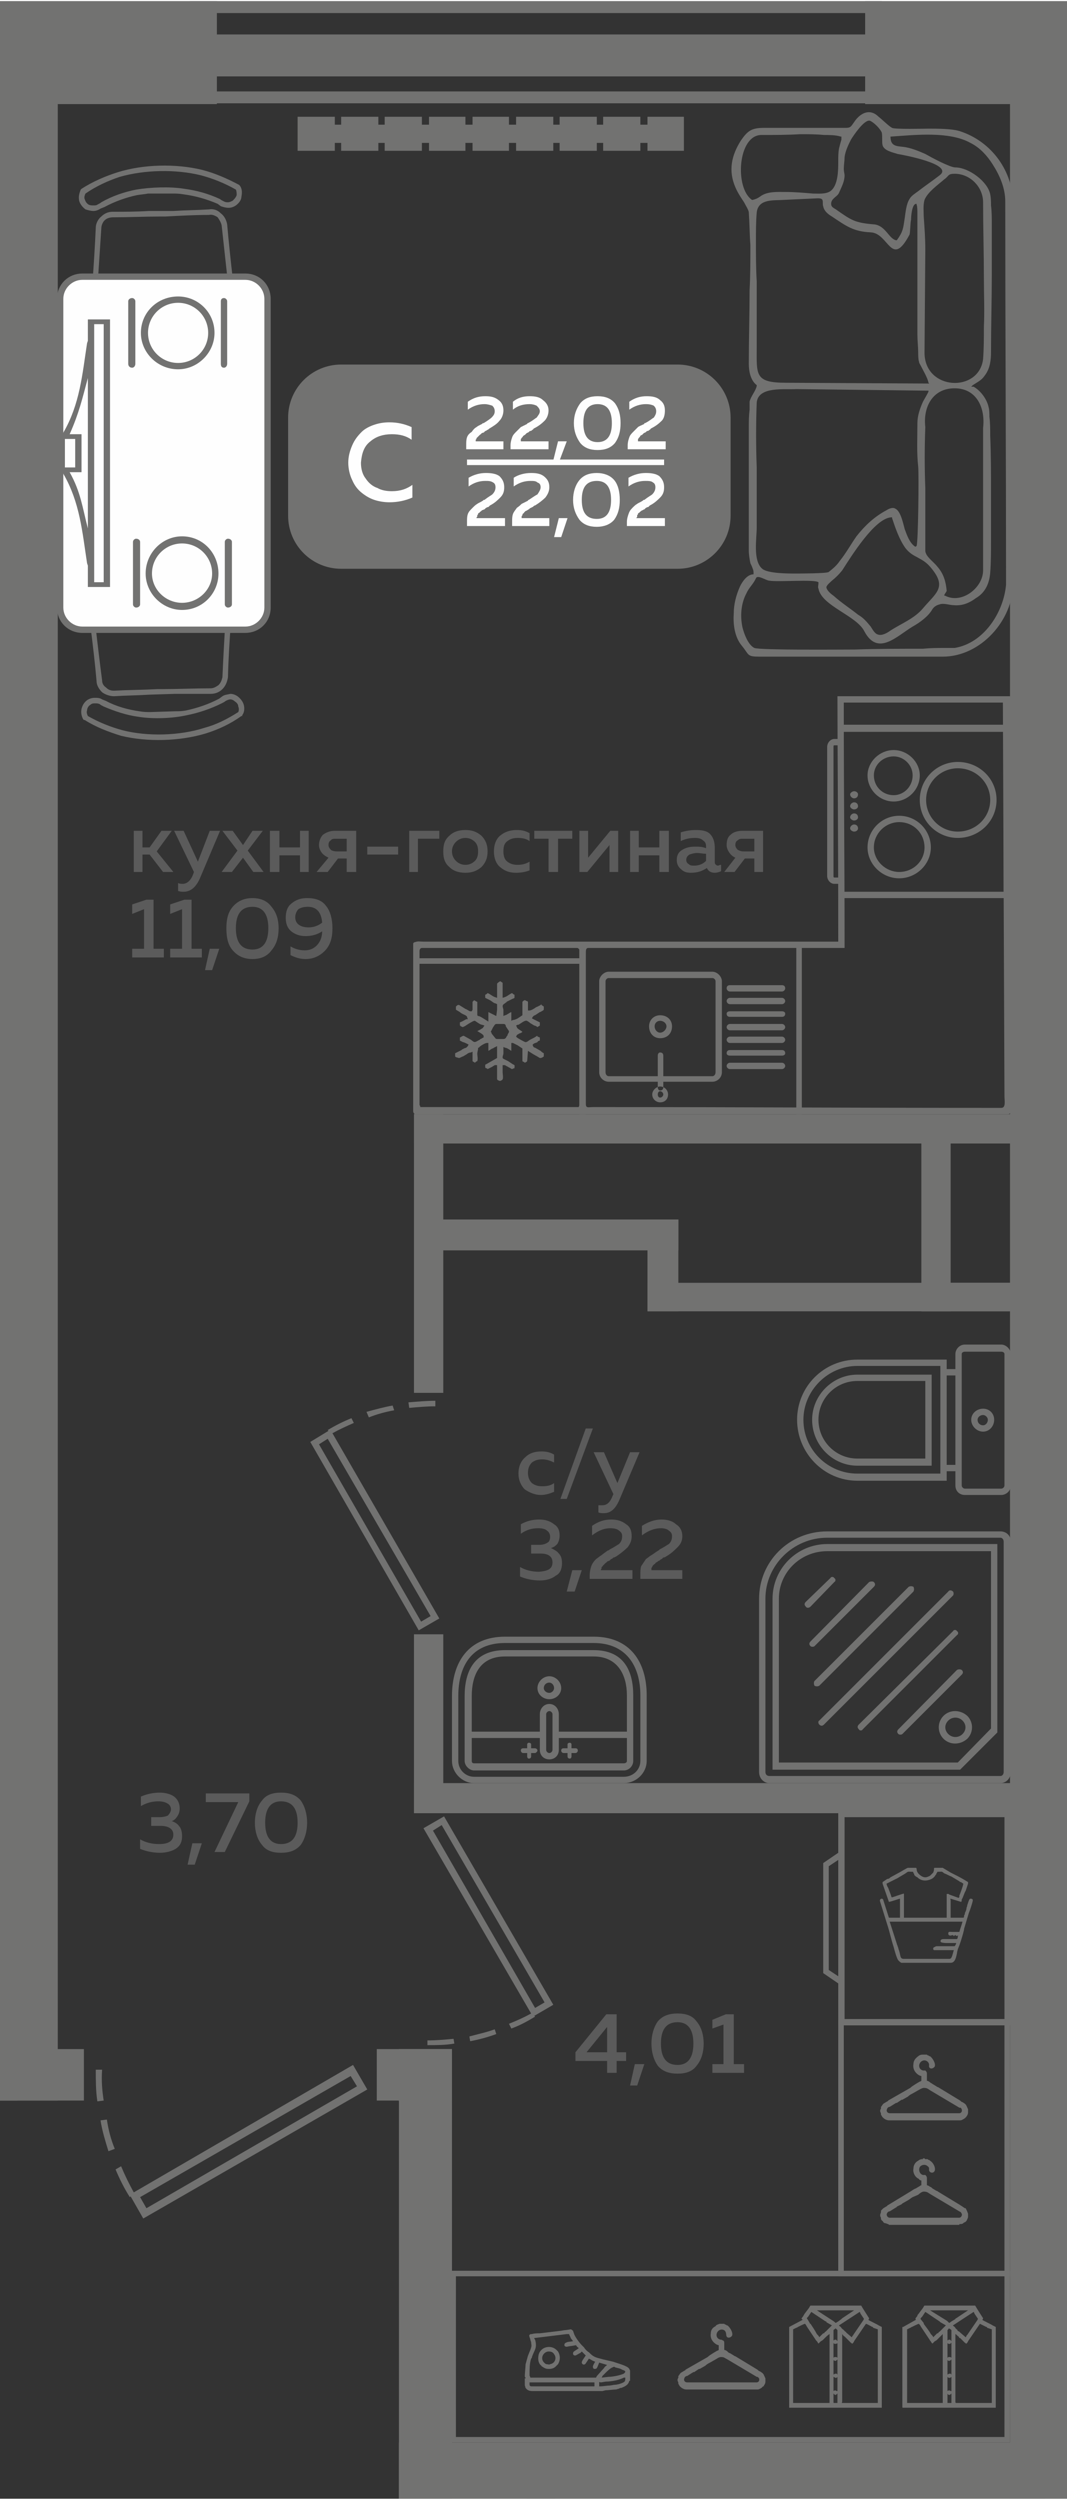 <?xml version="1.0" encoding="UTF-8"?>
<!DOCTYPE svg PUBLIC "-//W3C//DTD SVG 1.1//EN" "http://www.w3.org/Graphics/SVG/1.1/DTD/svg11.dtd">
<!-- Creator: CorelDRAW 2020 (64-Bit) -->
<svg xmlns="http://www.w3.org/2000/svg" xml:space="preserve" width="248px" height="581px" version="1.1" style="shape-rendering:geometricPrecision; text-rendering:geometricPrecision; image-rendering:optimizeQuality; fill-rule:evenodd; clip-rule:evenodd"
viewBox="0 0 13.48 31.55"
 xmlns:xlink="http://www.w3.org/1999/xlink"
 xmlns:xodm="http://www.corel.com/coreldraw/odm/2003">
 <rect x="0" y="0" width="13.48" height="31.55" fill="#333333" stroke="none"/>
 <defs>
  <style type="text/css">
   <![CDATA[
    .fil3 {fill:#FEFEFE}
    .fil0 {fill:#727271}
    .fil4 {fill:#727271}
    .fil1 {fill:#5B5B5B}
    .fil5 {fill:#FEFEFE}
    .fil6 {fill:#FEFEFE;fill-rule:nonzero}
    .fil2 {fill:#727271;fill-rule:nonzero}
   ]]>
  </style>
 </defs>
 <g id="Слой_x0020_1">
  <g id="_2492273846656">
   <g>
    <g>
     <g>
      <polygon class="fil0" points="13.48,0.58 12.76,0.58 12.76,31.55 13.48,31.55 "/>
      <polygon class="fil0" points="13.2,31.55 13.2,30.84 5.04,30.84 5.04,31.55 "/>
      <polygon class="fil0" points="5.71,31.55 5.71,25.87 5.04,25.87 5.04,26.52 5.04,26.52 5.04,31.55 "/>
      <polygon class="fil0" points="5.04,26.53 5.71,26.53 5.71,25.87 4.76,25.87 4.76,26.52 5.04,26.52 "/>
      <polygon class="fil0" points="1.06,26.52 1.06,25.87 0,25.87 0,26.52 "/>
      <polygon class="fil0" points="0.73,26.52 0.73,0.71 0,0.71 0,26.52 "/>
      <polygon class="fil0" points="7.01,31.05 6.65,31.05 6.65,31.55 7.01,31.55 "/>
      <polygon class="fil0" points="13.02,22.51 5.23,22.51 5.23,22.89 13.02,22.89 "/>
      <polygon class="fil0" points="13.02,14.06 5.23,14.06 5.23,14.43 13.02,14.43 "/>
      <polygon class="fil0" points="5.23,14.06 5.23,17.58 5.6,17.58 5.6,14.06 "/>
      <polygon class="fil0" points="5.23,20.63 5.23,22.89 5.6,22.89 5.6,20.63 "/>
      <polygon class="fil0" points="12.01,16.55 12.01,14.28 11.64,14.28 11.64,16.55 "/>
      <polygon class="fil0" points="13.16,16.55 13.16,16.19 11.64,16.19 11.64,16.55 "/>
      <polygon class="fil0" points="0,25.58 0.23,25.58 0.23,24.36 0,24.36 "/>
      <polygon class="fil0" points="0.22,26.52 0.22,26.17 0,26.17 0,26.52 "/>
      <path class="fil0" d="M4.64 26.38l-0.18 -0.31 -2.77 1.61c-0.06,-0.11 -0.11,-0.21 -0.16,-0.33l-0.07 0.04c0.05,0.12 0.11,0.24 0.18,0.35l0.01 -0.01 0.16 0.28 2.83 -1.63zm-3.43 -0.25c0,0.14 0,0.27 0.02,0.4l0.08 -0.01c-0.02,-0.13 -0.03,-0.25 -0.02,-0.39l-0.08 0zm0.06 0.64c0.02,0.13 0.06,0.26 0.1,0.39l0.08 -0.03c-0.05,-0.12 -0.08,-0.24 -0.1,-0.37l-0.08 0.01zm0.58 1.11l-0.08 -0.14 2.66 -1.53 0.08 0.13 -2.66 1.54z"/>
      <polygon class="fil0" points="13.16,16.55 13.16,16.19 8.18,16.19 8.18,16.55 "/>
      <polygon class="fil0" points="8.57,16.55 8.57,15.39 8.18,15.39 8.18,16.55 "/>
      <polygon class="fil0" points="8.57,15.78 8.57,15.39 5.42,15.39 5.42,15.78 "/>
     </g>
     <polygon class="fil0" points="10.93,1.3 13.48,1.3 13.48,0 10.93,0 "/>
     <polygon class="fil0" points="0,1.3 2.74,1.3 2.74,0 0,0 "/>
     <g>
      <polygon class="fil0" points="2.4,1.29 2.4,1.14 11.14,1.14 11.14,1.29 "/>
      <polygon class="fil0" points="2.4,0.15 2.4,0 11.14,0 11.14,0.15 "/>
      <polygon class="fil0" points="2.4,0.95 2.4,0.42 11.14,0.42 11.14,0.95 "/>
     </g>
    </g>
    <path class="fil1" d="M6.55 18.6c0,-0.09 0.03,-0.16 0.09,-0.21 0.05,-0.05 0.12,-0.07 0.2,-0.07 0.06,0 0.11,0.01 0.16,0.04l0 0.1c-0.04,-0.02 -0.09,-0.04 -0.15,-0.04 -0.05,0 -0.09,0.01 -0.13,0.04 -0.03,0.03 -0.05,0.07 -0.05,0.13 0,0.06 0.02,0.1 0.05,0.13 0.04,0.03 0.08,0.04 0.13,0.04 0.06,0 0.11,-0.01 0.15,-0.04l0 0.11c-0.05,0.02 -0.1,0.04 -0.17,0.04 -0.07,0 -0.14,-0.03 -0.2,-0.07 -0.05,-0.05 -0.08,-0.12 -0.08,-0.2zm0.61 0.32l-0.08 0 0.32 -0.89 0.09 0 -0.33 0.89zm0.64 -0.2l0.16 -0.39 0.12 0 -0.25 0.59c-0.05,0.12 -0.11,0.18 -0.2,0.18 -0.03,0 -0.05,0 -0.07,-0.01l0 -0.09c0.01,0 0.03,0 0.05,0 0.06,0 0.1,-0.04 0.13,-0.12l0.01 -0.02 -0.25 -0.53 0.13 0 0.17 0.39zm-0.73 0.66c0,0.04 -0.01,0.08 -0.03,0.11 -0.02,0.02 -0.04,0.04 -0.08,0.05 0.04,0.02 0.08,0.04 0.1,0.07 0.03,0.03 0.04,0.07 0.04,0.12 0,0.07 -0.02,0.13 -0.08,0.16 -0.05,0.04 -0.12,0.06 -0.2,0.06 -0.09,0 -0.18,-0.02 -0.25,-0.05l0 -0.12c0.07,0.04 0.15,0.06 0.24,0.06 0.12,-0.01 0.17,-0.04 0.17,-0.12 0,-0.07 -0.05,-0.11 -0.15,-0.11l-0.12 0 0 -0.11 0.1 0c0.05,0 0.08,-0.01 0.11,-0.03 0.02,-0.01 0.03,-0.04 0.03,-0.07 0,-0.03 -0.01,-0.06 -0.04,-0.08 -0.02,-0.02 -0.06,-0.03 -0.11,-0.03 -0.08,0 -0.15,0.02 -0.22,0.07l0 -0.12c0.07,-0.04 0.15,-0.06 0.23,-0.06 0.08,0 0.14,0.02 0.19,0.06 0.05,0.03 0.07,0.08 0.07,0.14zm0.19 0.71l-0.1 0 0.07 -0.27 0.12 0 -0.09 0.27zm0.22 -0.83c0.07,-0.05 0.15,-0.08 0.24,-0.08 0.08,0 0.14,0.02 0.19,0.06 0.05,0.03 0.07,0.08 0.07,0.15 0,0.06 -0.02,0.1 -0.05,0.14 -0.04,0.04 -0.09,0.08 -0.15,0.12 -0.01,0 -0.01,0.01 -0.03,0.01 -0.01,0.01 -0.02,0.02 -0.03,0.02 0,0 -0.01,0.01 -0.02,0.02 -0.01,0 -0.02,0.01 -0.03,0.01 0,0.01 -0.01,0.01 -0.02,0.02 -0.01,0.01 -0.01,0.01 -0.02,0.02 0,0 -0.01,0.01 -0.01,0.01 -0.01,0.01 -0.01,0.02 -0.02,0.02 0,0.01 0,0.01 0,0.02 -0.01,0.01 -0.01,0.02 -0.01,0.02l0.4 0 0 0.11 -0.54 0 0 -0.05c0,-0.04 0.01,-0.08 0.02,-0.11 0.01,-0.03 0.03,-0.06 0.06,-0.09 0.03,-0.02 0.05,-0.04 0.07,-0.05 0.01,-0.01 0.04,-0.03 0.08,-0.06 0.01,0 0.01,0 0.01,0 0,0 0.01,-0.01 0.01,-0.01 0.06,-0.03 0.1,-0.06 0.12,-0.07 0.03,-0.03 0.04,-0.06 0.04,-0.1 0,-0.03 -0.01,-0.05 -0.04,-0.07 -0.02,-0.02 -0.06,-0.03 -0.11,-0.03 -0.08,0 -0.15,0.03 -0.23,0.09l0 -0.12zm0.63 0c0.08,-0.05 0.16,-0.08 0.25,-0.08 0.07,0 0.14,0.02 0.18,0.06 0.05,0.03 0.08,0.08 0.08,0.15 0,0.06 -0.02,0.1 -0.06,0.14 -0.04,0.04 -0.08,0.08 -0.15,0.12 0,0 -0.01,0.01 -0.03,0.01 -0.01,0.01 -0.02,0.02 -0.02,0.02 -0.01,0 -0.02,0.01 -0.03,0.02 -0.01,0 -0.02,0.01 -0.02,0.01 -0.01,0.01 -0.02,0.01 -0.03,0.02 0,0.01 -0.01,0.01 -0.02,0.02 0,0 -0.01,0.01 -0.01,0.01 -0.01,0.01 -0.01,0.02 -0.01,0.02 -0.01,0.01 -0.01,0.01 -0.01,0.02 0,0.01 0,0.02 0,0.02l0.39 0 0 0.11 -0.53 0 0 -0.05c0,-0.04 0,-0.08 0.01,-0.11 0.02,-0.03 0.04,-0.06 0.06,-0.09 0.03,-0.02 0.05,-0.04 0.07,-0.05 0.02,-0.01 0.04,-0.03 0.09,-0.06 0,0 0,0 0,0 0.01,0 0.01,-0.01 0.01,-0.01 0.06,-0.03 0.1,-0.06 0.12,-0.07 0.03,-0.03 0.04,-0.06 0.04,-0.1 0,-0.03 -0.01,-0.05 -0.04,-0.07 -0.02,-0.02 -0.06,-0.03 -0.1,-0.03 -0.08,0 -0.16,0.03 -0.24,0.09l0 -0.12z"/>
    <path class="fil1" d="M1.8 11l-0.11 0 0 -0.52 0.11 0 0 0.21 0.09 0 0.15 -0.21 0.13 0 -0.19 0.26 0.21 0.26 -0.13 0 -0.17 -0.22 -0.09 0 0 0.22zm0.7 -0.13l0.15 -0.39 0.13 0 -0.25 0.59c-0.05,0.12 -0.12,0.18 -0.21,0.18 -0.02,0 -0.04,0 -0.07,-0.01l0 -0.1c0.02,0.01 0.04,0.01 0.06,0.01 0.05,0 0.1,-0.04 0.13,-0.12l0.01 -0.03 -0.25 -0.52 0.12 0 0.18 0.39zm0.69 -0.39l0.13 0 -0.19 0.25 0.2 0.27 -0.13 0 -0.13 -0.18 -0.14 0.18 -0.13 0 0.2 -0.27 -0.19 -0.25 0.13 0 0.13 0.18 0.12 -0.18zm0.34 0.52l-0.12 0 0 -0.52 0.12 0 0 0.21 0.26 0 0 -0.21 0.11 0 0 0.52 -0.11 0 0 -0.21 -0.26 0 0 0.21zm0.61 0l-0.14 0 0.15 -0.18c-0.04,-0.02 -0.07,-0.04 -0.09,-0.07 -0.02,-0.03 -0.03,-0.06 -0.03,-0.09 0,-0.05 0.02,-0.1 0.05,-0.13 0.04,-0.03 0.09,-0.05 0.15,-0.05l0.27 0 0 0.52 -0.12 0 0 -0.17 -0.11 0 -0.13 0.17zm0.04 -0.4c-0.02,0.01 -0.03,0.03 -0.03,0.06 0,0.02 0.01,0.04 0.03,0.06 0.01,0.01 0.04,0.02 0.07,0.02l0.13 0 0 -0.16 -0.13 0c-0.03,0 -0.06,0 -0.07,0.02zm0.46 0.08l0.39 0 0 0.1 -0.39 0 0 -0.1zm0.64 0.32l-0.11 0 0 -0.52 0.38 0 0 0.1 -0.27 0 0 0.42zm0.4 -0.06c-0.06,-0.05 -0.08,-0.11 -0.08,-0.2 0,-0.09 0.02,-0.15 0.08,-0.2 0.05,-0.05 0.12,-0.07 0.2,-0.07 0.08,0 0.14,0.02 0.2,0.07 0.05,0.05 0.08,0.11 0.08,0.2 0,0.09 -0.03,0.15 -0.08,0.2 -0.06,0.05 -0.12,0.07 -0.2,0.07 -0.08,0 -0.15,-0.02 -0.2,-0.07zm0.32 -0.08c0.03,-0.03 0.04,-0.07 0.04,-0.12 0,-0.05 -0.01,-0.09 -0.04,-0.12 -0.03,-0.03 -0.07,-0.05 -0.12,-0.05 -0.05,0 -0.09,0.02 -0.12,0.05 -0.03,0.03 -0.05,0.07 -0.05,0.12 0,0.05 0.02,0.09 0.05,0.12 0.03,0.03 0.07,0.05 0.12,0.05 0.05,0 0.09,-0.02 0.12,-0.05zm0.24 -0.12c0,-0.09 0.03,-0.16 0.08,-0.2 0.06,-0.05 0.13,-0.07 0.21,-0.07 0.06,0 0.11,0.01 0.16,0.04l0 0.1c-0.04,-0.03 -0.09,-0.04 -0.15,-0.04 -0.05,0 -0.09,0.01 -0.13,0.04 -0.04,0.03 -0.05,0.07 -0.05,0.13 0,0.05 0.01,0.1 0.05,0.13 0.04,0.03 0.08,0.04 0.13,0.04 0.05,0 0.1,-0.01 0.15,-0.04l0 0.11c-0.05,0.02 -0.11,0.03 -0.17,0.03 -0.08,0 -0.14,-0.02 -0.2,-0.07 -0.05,-0.04 -0.08,-0.11 -0.08,-0.2zm0.81 0.26l-0.12 0 0 -0.42 -0.18 0 0 -0.1 0.48 0 0 0.1 -0.18 0 0 0.42zm0.37 0l-0.1 0 0 -0.52 0.11 0 0 0.34 0.28 -0.34 0.1 0 0 0.52 -0.11 0 0 -0.34 -0.28 0.34zm0.65 0l-0.11 0 0 -0.52 0.11 0 0 0.21 0.26 0 0 -0.21 0.12 0 0 0.52 -0.12 0 0 -0.21 -0.26 0 0 0.21zm0.96 -0.12c0,0.02 0.02,0.04 0.04,0.04 0.01,0 0.02,-0.01 0.04,-0.01l0 0.08c-0.02,0.01 -0.05,0.02 -0.08,0.02 -0.05,0 -0.08,-0.02 -0.1,-0.06 -0.06,0.04 -0.12,0.06 -0.2,0.06 -0.05,0 -0.09,-0.01 -0.12,-0.04 -0.04,-0.03 -0.06,-0.07 -0.06,-0.12 0,-0.06 0.02,-0.1 0.07,-0.13 0.05,-0.03 0.1,-0.04 0.16,-0.04 0.05,0 0.09,0 0.14,0.02l0 -0.02c0,-0.04 -0.01,-0.06 -0.04,-0.08 -0.02,-0.02 -0.05,-0.03 -0.1,-0.03 -0.06,0 -0.12,0.01 -0.18,0.04l0 -0.11c0.06,-0.02 0.13,-0.03 0.19,-0.03 0.08,0 0.14,0.01 0.18,0.05 0.04,0.04 0.06,0.1 0.06,0.17l0 0.19zm-0.22 -0.12c-0.04,0 -0.07,0.01 -0.1,0.02 -0.03,0.02 -0.04,0.04 -0.04,0.07 0,0.02 0.01,0.04 0.03,0.05 0.02,0.02 0.04,0.02 0.07,0.02 0.06,0 0.11,-0.02 0.15,-0.06l0 -0.09c-0.04,0 -0.08,-0.01 -0.11,-0.01zm0.47 0.24l-0.13 0 0.14 -0.18c-0.04,-0.02 -0.06,-0.04 -0.08,-0.07 -0.02,-0.03 -0.03,-0.06 -0.03,-0.09 0,-0.05 0.01,-0.1 0.05,-0.13 0.03,-0.03 0.08,-0.05 0.15,-0.05l0.26 0 0 0.52 -0.11 0 0 -0.17 -0.12 0 -0.13 0.17zm0.04 -0.4c-0.02,0.01 -0.03,0.03 -0.03,0.06 0,0.02 0.01,0.04 0.03,0.06 0.02,0.01 0.04,0.02 0.07,0.02l0.14 0 0 -0.16 -0.14 0c-0.03,0 -0.05,0 -0.07,0.02zm-7.47 0.75l0.09 0 0 0.62 0.13 0 0 0.11 -0.4 0 0 -0.11 0.15 0 0 -0.5 -0.15 0.06 0 -0.12 0.18 -0.06zm0.48 0l0.09 0 0 0.62 0.13 0 0 0.11 -0.4 0 0 -0.11 0.15 0 0 -0.5 -0.15 0.06 0 -0.12 0.18 -0.06zm0.35 0.89l-0.09 0 0.06 -0.27 0.12 0 -0.09 0.27zm0.26 -0.25c-0.06,-0.07 -0.08,-0.16 -0.08,-0.28 0,-0.11 0.02,-0.2 0.08,-0.27 0.06,-0.07 0.14,-0.11 0.25,-0.11 0.11,0 0.19,0.04 0.24,0.11 0.06,0.07 0.09,0.16 0.09,0.27 0,0.12 -0.03,0.21 -0.09,0.28 -0.05,0.07 -0.13,0.11 -0.24,0.11 -0.11,0 -0.19,-0.04 -0.25,-0.11zm0.25 -0.01c0.13,0 0.2,-0.09 0.2,-0.27 0,-0.18 -0.07,-0.27 -0.2,-0.27 -0.14,0 -0.21,0.09 -0.21,0.27 0,0.18 0.07,0.27 0.21,0.27zm0.42 -0.4c0,-0.08 0.02,-0.14 0.07,-0.18 0.06,-0.05 0.12,-0.07 0.2,-0.07 0.11,0 0.19,0.03 0.24,0.1 0.05,0.06 0.08,0.16 0.08,0.28 0,0.13 -0.03,0.22 -0.1,0.29 -0.06,0.06 -0.14,0.1 -0.24,0.1 -0.07,0 -0.13,-0.02 -0.19,-0.05l0 -0.11c0.05,0.03 0.11,0.05 0.18,0.05 0.06,0 0.11,-0.02 0.15,-0.06 0.04,-0.04 0.07,-0.1 0.07,-0.18 -0.06,0.04 -0.13,0.06 -0.21,0.06 -0.07,0 -0.13,-0.02 -0.18,-0.06 -0.05,-0.04 -0.07,-0.1 -0.07,-0.17zm0.28 -0.14c-0.05,0 -0.09,0.01 -0.12,0.03 -0.02,0.02 -0.04,0.06 -0.04,0.1 0,0.05 0.02,0.08 0.05,0.1 0.03,0.02 0.07,0.03 0.12,0.03 0.06,0 0.12,-0.02 0.17,-0.06 -0.01,-0.13 -0.07,-0.2 -0.18,-0.2z"/>
    <path class="fil1" d="M7.66 25.43l0.13 0 0 0.48 0.12 0 0 0.11 -0.12 0 0 0.15 -0.12 0 0 -0.15 -0.4 0 0 -0.11 0.39 -0.48zm0.01 0.48l0 -0.32 -0.26 0.32 0.26 0zm0.38 0.42l-0.09 0 0.06 -0.27 0.12 0 -0.09 0.27zm0.26 -0.25c-0.05,-0.07 -0.08,-0.17 -0.08,-0.28 0,-0.11 0.03,-0.21 0.08,-0.28 0.06,-0.07 0.14,-0.1 0.25,-0.1 0.11,0 0.19,0.03 0.24,0.1 0.06,0.07 0.09,0.17 0.09,0.28 0,0.11 -0.03,0.21 -0.09,0.28 -0.05,0.07 -0.13,0.1 -0.24,0.1 -0.11,0 -0.19,-0.03 -0.25,-0.1zm0.25 -0.01c0.13,0 0.2,-0.09 0.2,-0.27 0,-0.18 -0.07,-0.27 -0.2,-0.27 -0.14,0 -0.21,0.09 -0.21,0.27 0,0.18 0.07,0.27 0.21,0.27zm0.61 -0.64l0.1 0 0 0.63 0.13 0 0 0.11 -0.4 0 0 -0.11 0.14 0 0 -0.5 -0.14 0.05 0 -0.11 0.17 -0.07z"/>
    <path class="fil1" d="M2.27 22.83c0,0.04 -0.01,0.07 -0.03,0.1 -0.02,0.03 -0.04,0.05 -0.07,0.06 0.03,0.01 0.07,0.03 0.09,0.06 0.03,0.03 0.04,0.08 0.04,0.13 0,0.07 -0.02,0.12 -0.08,0.16 -0.05,0.03 -0.12,0.05 -0.2,0.05 -0.09,0 -0.18,-0.02 -0.25,-0.05l0 -0.12c0.07,0.04 0.15,0.06 0.24,0.06 0.12,0 0.18,-0.04 0.18,-0.12 0,-0.07 -0.06,-0.11 -0.16,-0.11l-0.12 0 0 -0.11 0.11 0c0.04,0 0.08,-0.01 0.1,-0.02 0.02,-0.02 0.04,-0.05 0.04,-0.08 0,-0.03 -0.02,-0.06 -0.04,-0.07 -0.03,-0.02 -0.07,-0.03 -0.12,-0.03 -0.08,0 -0.15,0.02 -0.22,0.06l0 -0.12c0.07,-0.03 0.15,-0.05 0.24,-0.05 0.07,0 0.14,0.02 0.18,0.05 0.05,0.04 0.07,0.09 0.07,0.15zm0.19 0.71l-0.09 0 0.06 -0.27 0.12 0 -0.09 0.27zm0.14 -0.9l0.55 0 0 0.1 -0.31 0.64 -0.13 0 0.3 -0.63 -0.41 0 0 -0.11zm0.71 0.65c-0.06,-0.07 -0.09,-0.17 -0.09,-0.28 0,-0.11 0.03,-0.21 0.09,-0.28 0.05,-0.07 0.13,-0.1 0.24,-0.1 0.11,0 0.19,0.03 0.25,0.1 0.05,0.07 0.08,0.17 0.08,0.28 0,0.11 -0.03,0.21 -0.08,0.28 -0.06,0.07 -0.14,0.1 -0.25,0.1 -0.11,0 -0.19,-0.03 -0.24,-0.1zm0.24 -0.01c0.14,0 0.21,-0.09 0.21,-0.27 0,-0.18 -0.07,-0.27 -0.21,-0.27 -0.13,0 -0.2,0.09 -0.2,0.27 0,0.18 0.07,0.27 0.2,0.27z"/>
    <g>
     <g>
      <g>
       <path class="fil0" d="M12.12 24.39c0.01,-0.04 0.03,-0.09 0.04,-0.13l-0.92 0 0.09 0.28c0,0.01 0.01,0.02 0.01,0.03 0.01,0.02 0.01,0.04 0.02,0.06 0.02,0.07 0.01,0.1 0.06,0.1l0.57 0c0.03,0 0.03,-0.02 0.04,-0.04l0.02 -0.07c-0.02,0 -0.24,0 -0.25,0 -0.02,-0.01 -0.01,-0.04 0.01,-0.04 0.01,-0.01 0.02,-0.01 0.03,-0.01l0.22 0c0.01,-0.01 0.02,-0.03 0.02,-0.04 -0.04,0 -0.07,0 -0.11,0 -0.02,0 -0.06,0 -0.08,-0.01 -0.01,0 -0.02,-0.04 0.03,-0.04l0.17 0c0.01,-0.01 0.01,-0.02 0.01,-0.03 0.01,-0.03 0,-0.01 -0.01,-0.01 -0.02,0 -0.01,-0.01 -0.02,-0.01 -0.01,0 -0.01,0.01 -0.02,0.01 -0.01,0 0,-0.01 -0.02,-0.01 -0.02,0.01 -0.05,0.01 -0.05,-0.02 0,-0.03 0.02,-0.02 0.06,-0.02 0.03,0 0.05,0 0.08,0zm0.05 -0.61c0,0 0,0 0,0l-0.03 -0.02c-0.01,0 -0.01,0 -0.02,-0.01l-0.1 -0.06c-0.03,-0.01 -0.06,-0.03 -0.09,-0.04 -0.04,-0.03 -0.02,-0.02 -0.08,-0.02 -0.01,0 -0.01,0 -0.01,0.01l-0.01 0.01c0,0.01 0,0.01 -0.01,0.02 -0.01,0.02 -0.03,0.04 -0.05,0.05 -0.06,0.03 -0.13,0.03 -0.18,-0.02 -0.02,-0.01 -0.02,-0.01 -0.04,-0.03 0,-0.01 0,-0.02 -0.01,-0.02 0,-0.01 0,-0.02 -0.01,-0.02 -0.06,0 -0.05,-0.01 -0.09,0.02 -0.03,0.02 -0.07,0.04 -0.1,0.06l-0.14 0.07c0,0.01 0.01,0.04 0.02,0.05l0.03 0.08c0.02,0.05 0,0.05 0.06,0.03 0.01,0 0.02,-0.01 0.03,-0.01l0.06 -0.02c0.01,0 0.02,-0.01 0.02,0l0 0.3 0.54 0c0,0 0,0 0,-0.01l0 -0.09c0,-0.01 0,-0.01 0,-0.02 0,0 0,0 0,-0.01 0,0 0,0 0,-0.01 0,-0.01 0,-0.01 0,-0.02 0,-0.01 0,-0.01 0,-0.01l0 -0.08c0,-0.01 0,-0.01 0,-0.02 0,0 0,0 0,-0.01 0,0 0,0 0,-0.01 0,0 0,-0.01 0,-0.01 0.01,0 0.01,0 0.02,0 0.01,0 0.01,0.01 0.02,0.01l0.11 0.04c0.01,-0.01 0,0 0.01,-0.01 0,0 0,0 0,0 0,-0.01 0,-0.01 0,-0.02 0.01,-0.02 0.05,-0.13 0.05,-0.15zm-0.8 0.43l0 -0.24c-0.01,0 -0.12,0.04 -0.14,0.04l-0.08 -0.23c0,0 0,0 0,0l0 -0.01 0 -0.01 0.06 -0.04c0.02,0 0.03,-0.01 0.04,-0.02l0.11 -0.06c0.02,-0.01 0.1,-0.06 0.11,-0.06l0.07 0c0.01,0 0.02,0 0.03,0 0.01,0 0,0 0.01,0.01 0,0.03 0.01,0.05 0.03,0.07l0 0c0.02,0.02 0.05,0.04 0.08,0.04 0.02,0 0.04,-0.01 0.06,-0.02 0.01,-0.01 0.03,-0.03 0.04,-0.04 0.02,-0.05 0,-0.06 0.02,-0.06l0.1 0 0.1 0.06c0.06,0.03 0.12,0.06 0.17,0.09l0.05 0.03 0 0.02c0,0 0,0 0,0l-0.03 0.09c-0.02,0.03 -0.03,0.08 -0.05,0.11 0,0.01 0,0.03 -0.01,0.03l-0.13 -0.04c-0.01,0 0,0.01 0,0.02l0 0.22 0.16 0c0.01,0 0.01,-0.02 0.01,-0.03 0.01,-0.01 0.01,-0.02 0.01,-0.03 0.01,-0.02 0.02,-0.04 0.02,-0.06 0,-0.01 0.01,-0.02 0.01,-0.04 0.01,-0.02 0.02,-0.08 0.04,-0.08 0.01,0 0.03,0 0.03,0.02 0,0.02 -0.04,0.14 -0.05,0.16l-0.06 0.2c0,0.02 -0.01,0.04 -0.01,0.05 -0.02,0.07 -0.04,0.14 -0.07,0.21 0,0.01 -0.01,0.03 -0.01,0.05 -0.01,0.04 -0.02,0.12 -0.08,0.12l-0.62 0c-0.01,0 -0.03,-0.02 -0.04,-0.03 -0.02,-0.02 -0.05,-0.13 -0.06,-0.17 -0.03,-0.09 -0.05,-0.19 -0.08,-0.28l-0.09 -0.29c-0.01,-0.02 0,-0.04 0.02,-0.04 0.01,0 0.02,0.01 0.02,0.02l0.07 0.22 0.14 0z"/>
       <path class="fil0" d="M12.69 22.94l0 2.55 -2.02 0 0 -2.55 2.02 0zm-2.1 0.54l-0.12 0.08 0 1.31 0.12 0.08 0 -1.47zm0 1.56l-0.19 -0.13 0 -0.7 0 -0.69 0.19 -0.13 0 -0.53 2.18 0 0 2.71 -2.18 0 0 -0.53z"/>
      </g>
      <g>
       <path class="fil0" d="M5.69 28.67l7.07 0 0 2.17 -7.07 0 0 -2.17zm0.07 0.07l0 2.03 6.93 0 0 -2.03 -6.93 0z"/>
       <path class="fil0" d="M11.97 30.34l0.05 0 0 -0.12c0,0 0,0 0,0l-0.01 0.01c-0.02,0.02 -0.04,0 -0.04,-0.01l0 0.11c0,0.01 0,0.01 0,0.01zm0.05 -0.33c-0.03,0.03 -0.05,0 -0.05,0l0 0.18c0,0 0.02,-0.02 0.04,0 0,0 0,0 0,0 0.01,0 0.01,0 0.01,0l0 0.01 0 -0.19zm0 -0.22l-0.01 0.01c0,0 0,0 0,0 -0.03,0.02 -0.03,0 -0.04,0l0 0.18c0.01,0 0.01,-0.01 0.03,-0.01 0,0 0.01,0 0.01,0 0.01,0.01 0,0.01 0.01,0.01l0 -0.19zm0 -0.21c-0.01,0 -0.01,0.01 -0.01,0.01 -0.02,0.01 -0.04,0 -0.04,-0.01l0 0.19c0.01,-0.01 0.01,-0.01 0.02,-0.01 0.02,0 0.02,0 0.03,0.01l0 -0.19zm0 -0.02c0,-0.02 0,-0.13 0,-0.14 0,0 -0.02,-0.02 -0.03,-0.02l0 0c-0.01,0 -0.01,0.01 -0.01,0.01 0,0 -0.01,0.01 -0.01,0.01 0,0.01 0,0.12 0,0.13 0.01,0 0.01,-0.01 0.02,-0.01 0.02,0 0.02,0.01 0.03,0.02zm0.51 -0.15l-0.06 -0.02c0,-0.01 0,-0.01 -0.01,-0.01 0,0 -0.08,-0.04 -0.08,-0.04l-0.15 0.22c0,0.01 -0.02,0.03 -0.02,0.03 -0.01,0 -0.01,0 -0.01,0 0,-0.01 -0.01,-0.01 -0.01,-0.01l-0.06 -0.06c0,0 0,0 -0.01,0l-0.01 -0.02c-0.01,0 -0.03,-0.03 -0.04,-0.03l0 0.85c0,0.01 0,0.02 0.01,0.02l0.45 0 0 -0.89c0,-0.01 0,0 0,-0.01 0,0 0,0 0,-0.01 0,0 0,-0.01 0,-0.02zm-1.07 0.03l0 0.08c0,0.01 0,0.01 0,0.01l0 0.17c0,0.01 0,0.01 0,0.01 0,0.01 0,0 0,0.01l0 0.08c0,0.01 0,0.01 0,0.01l0 0.09c0,0 0,0 0,0.01l0 0.17c0,0 0,0 0,0 0,0.01 0,0.01 0,0.01l0 0.09c0,0 0,0 0,0.01l0 0.15 0.45 0 0 -0.87c-0.01,0.01 -0.04,0.04 -0.06,0.06l-0.02 0.02c-0.01,0 -0.01,0.01 -0.02,0.01l-0.03 0.03c-0.01,-0.01 -0.02,-0.02 -0.02,-0.03 -0.01,0 -0.01,-0.01 -0.01,-0.01l-0.12 -0.18c0,-0.01 -0.01,-0.01 -0.01,-0.02 -0.01,0 -0.01,-0.01 -0.01,-0.01 -0.01,0 -0.07,0.03 -0.09,0.04 -0.01,0 -0.01,0.01 -0.02,0.01l-0.04 0.02c0,0.01 0,0.01 0,0.02l0 0.01zm0.42 -0.12c0,0 0,0 -0.01,-0.01 0,0 0,0 0,0l-0.18 -0.12 -0.04 0.06c-0.02,0.02 -0.02,0.02 -0.02,0.03l0.04 0.05c0,0 0,0.01 0,0.01 0.02,0.03 0.07,0.09 0.09,0.13 0.01,0.01 0.03,0.03 0.03,0.04l0.05 -0.05c0,0 0,0 0,0l0.01 0c0.01,-0.01 0.01,-0.02 0.02,-0.02 0.02,-0.02 0.04,-0.04 0.06,-0.06l0.02 -0.02 -0.07 -0.04zm0.32 0.19c0,0 0.01,-0.01 0.01,-0.02 0,0 0.01,-0.01 0.01,-0.01l0.13 -0.19c0,-0.01 0.01,-0.01 0,-0.02l-0.04 -0.06c0,-0.01 -0.01,-0.02 -0.01,-0.02l-0.26 0.17c0,0.01 0.01,0.01 0.01,0.01 0,0 0,0 0,0l0.02 0.02c0,0.01 0,0.01 0.01,0.01 0,0.01 0,0.01 0.01,0.01l0.01 0.02c0,0 0,0 0,0l0.02 0.01c0,0 0,0 0.01,0.01l0.07 0.06zm-0.24 -0.21c0.04,0.03 0.02,0.04 0.06,0.01l0.05 -0.03c0,-0.01 0.01,-0.01 0.01,-0.01l0.15 -0.1 -0.48 0 0.21 0.13zm0.36 -0.19c0.01,0.02 0.1,0.16 0.1,0.16 0,0.01 -0.01,0.02 -0.01,0.02 0.01,0.01 0.12,0.06 0.13,0.07l0.02 0.01c0,0 0.02,0.01 0.02,0.01l0 1.01c0,0.01 0,0.01 0,0.01l-1.17 0c-0.01,0 -0.01,0 -0.01,-0.01l0 -1.01c0,0 0.01,0 0.01,0l0.16 -0.09c0,-0.02 -0.02,0 0.02,-0.05 0,-0.01 0,-0.01 0.01,-0.02l0.06 -0.08c0.02,-0.03 0.01,-0.03 0.03,-0.03 0.01,0 0.03,0 0.05,0l0.58 0z"/>
       <path class="fil0" d="M10.54 30.34l0.04 0 0 -0.12c0,0 0,0 0,0l-0.01 0.01c-0.02,0.02 -0.03,0 -0.04,-0.01l0 0.11c0,0.01 0,0.01 0.01,0.01zm0.04 -0.33c-0.02,0.03 -0.04,0 -0.05,0l0 0.18c0,0 0.02,-0.02 0.04,0 0,0 0,0 0.01,0 0,0 0,0 0,0l0 0.01 0 -0.19zm0 -0.22l-0.01 0.01c0,0 0,0 0,0 -0.02,0.02 -0.03,0 -0.04,0l0 0.18c0.01,0 0.01,-0.01 0.03,-0.01 0,0 0.01,0 0.01,0 0.01,0.01 0,0.01 0.01,0.01l0 -0.19zm0 -0.21c0,0 0,0.01 -0.01,0.01 -0.02,0.01 -0.04,0 -0.04,-0.01l0 0.19c0.01,-0.01 0.01,-0.01 0.02,-0.01 0.02,0 0.02,0 0.03,0.01l0 -0.19zm0 -0.02c0,-0.02 0,-0.13 0,-0.14 0,0 -0.02,-0.02 -0.02,-0.02l-0.01 0c0,0 0,0.01 -0.01,0.01 0,0 -0.01,0.01 -0.01,0.01 0,0.01 0,0.12 0,0.13 0.01,0 0.01,-0.01 0.02,-0.01 0.02,0 0.02,0.01 0.03,0.02zm0.51 -0.15l-0.06 -0.02c0,-0.01 0,-0.01 -0.01,-0.01 0,0 -0.07,-0.04 -0.08,-0.04l-0.15 0.22c0,0.01 -0.02,0.03 -0.02,0.03 -0.01,0 -0.01,0 -0.01,0 0,-0.01 -0.01,-0.01 -0.01,-0.01l-0.06 -0.06c0,0 0,0 0,0l-0.02 -0.02c-0.01,0 -0.03,-0.03 -0.03,-0.03l0 0.85c0,0.01 -0.01,0.02 0,0.02l0.45 0 0 -0.89c0,-0.01 0,0 0,-0.01 0,0 0,0 0,-0.01 0,0 0,-0.01 0,-0.02zm-1.07 0.03l0 0.08c0,0.01 0,0.01 0,0.01l0 0.17c0,0.01 0,0.01 0,0.01 0,0.01 0,0 0,0.01l0 0.08c0,0.01 0,0.01 0,0.01l0 0.09c0,0 0,0 0,0.01l0 0.17c0,0 0,0 0,0 0,0.01 0,0.01 0,0.01l0 0.09c0,0 0,0 0,0.01l0 0.15 0.46 0 0 -0.87c-0.02,0.01 -0.05,0.04 -0.07,0.06l-0.02 0.02c-0.01,0 -0.01,0.01 -0.02,0.01l-0.03 0.03c-0.01,-0.01 -0.01,-0.02 -0.02,-0.03 0,0 -0.01,-0.01 -0.01,-0.01l-0.12 -0.18c0,-0.01 -0.01,-0.01 -0.01,-0.02 0,0 -0.01,-0.01 -0.01,-0.01 -0.01,0 -0.07,0.03 -0.09,0.04 0,0 -0.01,0.01 -0.02,0.01l-0.04 0.02c0,0.01 0,0.01 0,0.02l0 0.01zm0.42 -0.12c0,0 0,0 0,-0.01 -0.01,0 -0.01,0 -0.01,0l-0.18 -0.12 -0.04 0.06c-0.02,0.02 -0.02,0.02 -0.01,0.03l0.03 0.05c0,0 0,0.01 0.01,0.01 0.02,0.03 0.06,0.09 0.08,0.13 0.01,0.01 0.03,0.03 0.03,0.04l0.05 -0.05c0,0 0,0 0,0l0.01 0c0.01,-0.01 0.01,-0.02 0.02,-0.02 0.02,-0.02 0.04,-0.04 0.06,-0.06l0.02 -0.02 -0.07 -0.04zm0.32 0.19c0,0 0.01,-0.01 0.01,-0.02 0.01,0 0.01,-0.01 0.01,-0.01l0.13 -0.19c0,-0.01 0.01,-0.01 0,-0.02l-0.04 -0.06c0,-0.01 -0.01,-0.02 -0.01,-0.02l-0.26 0.17c0,0.01 0.01,0.01 0.01,0.01 0,0 0,0 0,0l0.02 0.02c0,0.01 0.01,0.01 0.01,0.01 0,0.01 0.01,0.01 0.01,0.01l0.02 0.02c0,0 0,0 0,0l0.01 0.01c0,0 0.01,0 0.01,0.01l0.07 0.06zm-0.24 -0.21c0.05,0.03 0.02,0.04 0.07,0.01l0.04 -0.03c0.01,-0.01 0.01,-0.01 0.01,-0.01l0.15 -0.1 -0.47 0 0.2 0.13zm0.36 -0.19c0.01,0.02 0.1,0.16 0.1,0.16 0,0.01 -0.01,0.02 -0.01,0.02 0.01,0.01 0.12,0.06 0.13,0.07l0.02 0.01c0,0 0.02,0.01 0.02,0.01l0 1.01c0,0.01 0,0.01 0,0.01l-1.17 0c0,0 0,0 0,-0.01l0 -1.01c0,0 0,0 0,0l0.17 -0.09c-0.01,-0.02 -0.03,0 0.01,-0.05 0,-0.01 0.01,-0.01 0.01,-0.02l0.06 -0.08c0.02,-0.03 0.01,-0.03 0.03,-0.03 0.02,0 0.04,0 0.05,0l0.58 0z"/>
       <path class="fil0" d="M8.68 30.08l0.88 0c0.02,0 0.04,-0.02 0.03,-0.05 -0.01,-0.01 -0.01,-0.02 -0.03,-0.02l-0.37 -0.22c-0.04,-0.02 -0.04,-0.03 -0.08,-0.03 -0.03,0 -0.05,0.02 -0.07,0.03l-0.07 0.04c-0.02,0.01 -0.04,0.02 -0.06,0.04l-0.07 0.04c-0.01,0 -0.01,0 -0.01,0l-0.06 0.04c0,0 0,0 -0.01,0l-0.08 0.05c0,0 0,0 -0.01,0 -0.01,0.01 -0.02,0.01 -0.02,0.02 -0.02,0.03 0,0.06 0.03,0.06zm0.99 -0.04l0 0.02 0 0.01c0,0.02 -0.01,0.04 -0.02,0.05 0,0.01 0,0.01 -0.01,0.01 -0.01,0.01 -0.01,0.01 -0.02,0.02 -0.02,0.01 -0.03,0.02 -0.05,0.02l-0.01 0c0,0 0,0 0,0 0,0 0,0 0,0l-0.89 0c0,0 -0.02,0 -0.04,-0.01 -0.02,-0.01 -0.03,-0.02 -0.04,-0.03 -0.01,-0.01 -0.01,-0.02 -0.02,-0.03 0,-0.02 0,-0.02 -0.01,-0.04l0 0 0 -0.02 0.01 -0.02c0,-0.01 0,-0.02 0,-0.02 0.01,-0.01 0.02,-0.03 0.03,-0.04l0.05 -0.03c0,0 0.01,0 0.01,-0.01l0.28 -0.16c0.02,-0.02 0.04,-0.03 0.07,-0.05l0.05 -0.03c0,0 0.01,0 0.02,-0.01l0 -0.06c-0.01,0 -0.03,-0.01 -0.03,-0.01 -0.05,-0.03 -0.08,-0.08 -0.07,-0.14 0,-0.04 0.02,-0.07 0.06,-0.09 0.01,-0.02 0.03,-0.02 0.05,-0.03l0.01 0c0,0 0,0 0,0 0,0 0,0 0,0l0.02 0c0.01,0 0,0 0.01,0 0,0 0.01,0 0.02,0 0.01,0.01 0.01,0.01 0.02,0.01 0.01,0.01 0.01,0.01 0.02,0.01 0.05,0.04 0.08,0.12 0.05,0.14 -0.02,0.02 -0.05,0.02 -0.06,0 -0.01,-0.02 0,-0.04 -0.02,-0.07 -0.03,-0.03 -0.08,-0.02 -0.1,0.02 -0.02,0.04 0,0.08 0.04,0.09 0.01,0 0.02,0 0.03,0.01 0.01,0 0.02,0.01 0.02,0.03l0 0.09c0.01,0 0.03,0.01 0.04,0.02 0.01,0.01 0.02,0.02 0.03,0.02l0.05 0.03c0.01,0.01 0.02,0.01 0.02,0.01l0.28 0.17c0.01,0.01 0.02,0.02 0.03,0.02l0.03 0.02c0,0 0,0 0.01,0.01 0.01,0.01 0.02,0.04 0.03,0.06l0 0.01z"/>
       <path class="fil0" d="M6.69 30.11l0 -0.03c0.01,0 0.02,0 0.03,0 0.02,0 0.03,0 0.04,0 0.01,0 0.01,0 0.02,0l0.73 0c0,0 0,0 0,0l0 0.05 -0.8 0c-0.01,0 -0.02,-0.01 -0.02,-0.02zm0.88 0.02l0 -0.05c0,-0.01 0.01,0 0.02,0 0.02,0 0.05,-0.01 0.07,-0.01 0.06,0 0.17,-0.02 0.22,-0.05 0.01,0 0.02,0 0.02,0 0,0.02 0,0.04 -0.01,0.05 -0.02,0.02 -0.09,0.04 -0.12,0.04 -0.02,0 -0.05,0.01 -0.07,0.01 -0.03,0 -0.08,0.01 -0.11,0.01 -0.01,0 -0.02,0 -0.02,0zm0.03 -0.11c0,0 0.01,-0.01 0.01,-0.02l0.04 -0.04c0.02,-0.02 0.06,-0.06 0.09,-0.07 0.02,-0.01 0.02,-0.01 0.03,0 0.03,0.01 0.06,0.01 0.09,0.03 0.03,0.01 0.06,0.02 0.02,0.05 -0.04,0.02 -0.14,0.04 -0.19,0.04l-0.09 0.01zm-0.44 -0.55c0.01,0 0.02,0 0.03,0 0,0.01 0.02,0.04 0.02,0.05l0.03 0.04 -0.07 0.01c-0.02,0.01 -0.04,0.01 -0.04,0.04 0,0.01 0.01,0.02 0.03,0.02 0,0 0.05,-0.01 0.06,-0.01l0.06 -0.01c0,0 0,0 0,0.01 0.01,0 0.01,0.01 0.01,0.01 0.01,0.01 0.02,0.01 0.02,0.02l-0.06 0.04c-0.02,0.02 -0.01,0.05 0.01,0.05l0.01 0c0.01,0 0.05,-0.03 0.06,-0.03l0.02 -0.02 0.05 0.05 -0.04 0.06c-0.01,0.02 -0.01,0.02 -0.01,0.03 0,0.02 0.03,0.04 0.05,0.01l0.04 -0.06 0.02 0.01c0.03,0.02 0.04,0.02 0.06,0.03 -0.01,0.01 -0.03,0.05 -0.03,0.06 0,0.02 0.01,0.03 0.02,0.03 0.03,0 0.03,-0.01 0.04,-0.03l0.02 -0.05c0,0 0.1,0.03 0.1,0.03 0,0 0,0 0,0 -0.01,0.01 -0.03,0.02 -0.04,0.04l-0.09 0.1c0,0 -0.01,0.02 -0.01,0.02l-0.74 0c-0.01,0 -0.02,0 -0.04,0 -0.01,0 -0.04,0 -0.05,0 0,-0.01 -0.01,-0.02 -0.01,-0.03 0,-0.08 0,-0.15 0.02,-0.21 0.01,-0.01 0.01,-0.01 0.01,-0.02 0.03,-0.09 0.07,-0.11 0.04,-0.22 -0.01,-0.01 -0.01,-0.01 -0.01,-0.02l0.41 -0.05zm-0.53 0.57l0 0.08 0 0c0.01,0.01 0,0.01 0.01,0.03 0.03,0.04 0.06,0.04 0.11,0.04l0.76 0c0.03,0 0.06,0 0.1,0l0.04 -0.01c0.03,0 0.1,-0.01 0.13,-0.01 0.01,0 0.03,-0.01 0.04,-0.01 0.01,-0.01 0.02,-0.01 0.03,-0.01 0.05,-0.02 0.09,-0.04 0.1,-0.09l0.01 0 0 -0.13c0,0 0,0 0,0l-0.01 -0.02c-0.02,-0.04 -0.15,-0.07 -0.2,-0.09 -0.04,-0.01 -0.09,-0.02 -0.13,-0.03 -0.03,-0.01 -0.09,-0.02 -0.12,-0.04 -0.02,-0.01 -0.04,-0.03 -0.06,-0.05 -0.02,-0.01 -0.05,-0.04 -0.06,-0.06l-0.03 -0.03c-0.03,-0.03 -0.09,-0.11 -0.1,-0.15l-0.01 -0.03c-0.01,-0.01 -0.02,-0.02 -0.03,-0.02 0,0 -0.06,0.01 -0.07,0.01 -0.02,0 -0.05,0.01 -0.07,0.01l-0.25 0.03c-0.03,0 -0.07,0 -0.1,0.01 -0.02,0 -0.02,0 -0.03,0.01 -0.01,0.01 0,0.02 0,0.03 0.01,0.02 0.01,0.04 0.02,0.06 0,0.03 0.01,0.04 0,0.07 -0.01,0.04 -0.04,0.09 -0.05,0.14 -0.01,0.03 -0.01,0.04 -0.02,0.07 0,0.03 -0.01,0.12 -0.01,0.15 0,0.02 0.01,0.01 0.01,0.03 0,0 0,0 -0.01,0l0 0.01c0,0 0,0 0,0zm0.22 -0.26l0 -0.01c0,-0.04 0.04,-0.08 0.08,-0.08 0.04,0 0.06,0.01 0.08,0.05 0.02,0.04 0,0.1 -0.06,0.11 -0.01,0.01 -0.03,0 -0.05,0 -0.02,-0.01 -0.05,-0.04 -0.05,-0.07zm-0.05 0c0,0.03 0.01,0.07 0.04,0.09 0,0.01 0.01,0.01 0.01,0.01 0.04,0.03 0.06,0.03 0.09,0.03 0.03,0 0.06,-0.01 0.08,-0.03l0.02 -0.02c0,0 0,0 0.01,-0.01 0.03,-0.05 0.03,-0.11 0,-0.16 -0.01,-0.01 -0.01,-0.01 -0.02,-0.02 -0.05,-0.05 -0.14,-0.05 -0.19,0 -0.03,0.03 -0.04,0.06 -0.04,0.11z"/>
      </g>
      <g>
       <path class="fil0" d="M10.59 28.74l0 -3.24 2.17 0 0 3.24 -2.17 0zm0.07 -0.07l2.03 0 0 -3.1 -2.03 0 0 3.1z"/>
       <path class="fil0" d="M11.24 26.68l0.88 0c0.02,0 0.04,-0.02 0.03,-0.05 -0.01,-0.02 -0.01,-0.02 -0.03,-0.02l-0.37 -0.22c-0.03,-0.02 -0.04,-0.03 -0.08,-0.03 -0.02,0 -0.05,0.02 -0.07,0.03l-0.07 0.04c-0.02,0.01 -0.04,0.02 -0.06,0.04l-0.07 0.04c-0.01,0 -0.01,0 -0.01,0l-0.06 0.04c0,0 0,0 -0.01,0l-0.08 0.05c0,0 0,0 -0.01,0 -0.01,0.01 -0.02,0.01 -0.02,0.02 -0.02,0.03 0,0.06 0.03,0.06zm0.99 -0.04l0 0.02 0 0.01c0,0.02 -0.01,0.04 -0.02,0.05 0,0 0,0.01 -0.01,0.01 0,0.01 -0.01,0.01 -0.02,0.02 -0.02,0.01 -0.03,0.02 -0.05,0.02l-0.01 0c0,0 0,0 0,0 0,0 0,0 0,0l-0.89 0c0,0 -0.02,0 -0.04,-0.01 -0.02,-0.01 -0.03,-0.02 -0.04,-0.03 -0.01,-0.01 -0.01,-0.02 -0.02,-0.03 0,-0.02 0,-0.02 -0.01,-0.04l0 0 0 -0.02 0.01 -0.02c0,-0.01 0,-0.02 0,-0.02 0.01,-0.01 0.02,-0.03 0.03,-0.04l0.05 -0.03c0,0 0.01,0 0.01,-0.01l0.28 -0.16c0.02,-0.02 0.04,-0.03 0.07,-0.05l0.05 -0.03c0,0 0.01,0 0.02,-0.01l0 -0.06c-0.01,0 -0.03,-0.01 -0.03,-0.01 -0.05,-0.03 -0.08,-0.08 -0.07,-0.14 0,-0.04 0.02,-0.07 0.06,-0.1 0.01,-0.01 0.03,-0.02 0.05,-0.02l0.01 0c0,0 0,0 0,0 0,0 0,0 0,0l0.02 0c0.01,0 0,0 0.01,0 0,0 0.01,0 0.02,0 0.01,0.01 0.01,0.01 0.02,0.01 0.01,0.01 0.01,0.01 0.02,0.01 0.05,0.04 0.08,0.12 0.05,0.14 -0.02,0.02 -0.05,0.02 -0.06,0 -0.01,-0.02 0.01,-0.04 -0.02,-0.07 -0.03,-0.03 -0.08,-0.02 -0.1,0.02 -0.02,0.04 0,0.08 0.04,0.09 0.01,0 0.02,0 0.03,0 0.01,0.01 0.02,0.02 0.02,0.04l0 0.09c0.01,0 0.03,0.01 0.04,0.02 0.01,0.01 0.02,0.01 0.03,0.02l0.05 0.03c0.01,0.01 0.02,0.01 0.02,0.01l0.28 0.17c0.01,0.01 0.02,0.02 0.03,0.02l0.03 0.02c0,0 0,0 0.01,0.01 0.01,0.01 0.02,0.04 0.03,0.06l0 0.01z"/>
       <path class="fil0" d="M11.24 28l0.88 0c0.02,0 0.04,-0.03 0.03,-0.05 -0.01,-0.02 -0.01,-0.02 -0.03,-0.03l-0.37 -0.22c-0.03,-0.02 -0.04,-0.03 -0.08,-0.03 -0.02,0 -0.05,0.02 -0.07,0.04l-0.07 0.03c-0.02,0.01 -0.04,0.03 -0.06,0.04l-0.07 0.04c-0.01,0.01 -0.01,0.01 -0.01,0.01l-0.06 0.03c0,0 0,0.01 -0.01,0.01l-0.08 0.05c0,0 0,0 -0.01,0 -0.01,0.01 -0.02,0.01 -0.02,0.02 -0.02,0.02 0,0.06 0.03,0.06zm0.99 -0.04l0 0.02 0 0.01c0,0.01 -0.01,0.03 -0.02,0.05 0,0 0,0 -0.01,0.01 0,0 -0.01,0.01 -0.02,0.01 -0.02,0.02 -0.03,0.02 -0.05,0.02l-0.01 0c0,0.01 0,0.01 0,0.01 0,0 0,0 0,0l-0.89 0c0,-0.01 -0.02,-0.01 -0.04,-0.02 -0.02,0 -0.03,-0.01 -0.04,-0.03 -0.01,0 -0.01,-0.01 -0.02,-0.02 0,-0.02 0,-0.02 -0.01,-0.04l0 0 0 -0.02 0.01 -0.03c0,0 0,-0.01 0,-0.02 0.01,-0.01 0.02,-0.02 0.03,-0.03l0.05 -0.03c0,-0.01 0.01,-0.01 0.01,-0.01l0.28 -0.17c0.02,-0.01 0.04,-0.03 0.07,-0.04l0.05 -0.03c0,0 0.01,-0.01 0.02,-0.01l0 -0.06c-0.01,0 -0.03,-0.01 -0.03,-0.02 -0.05,-0.02 -0.08,-0.08 -0.07,-0.13 0,-0.04 0.02,-0.08 0.06,-0.1 0.01,-0.01 0.03,-0.02 0.05,-0.02l0.01 0c0,0 0,0 0,0 0,0 0,-0.01 0,-0.01l0.02 0c0.01,0.01 0,0.01 0.01,0.01 0,0 0.01,0 0.02,0 0.01,0 0.01,0 0.02,0.01 0.01,0 0.01,0 0.02,0.01 0.05,0.03 0.08,0.11 0.05,0.14 -0.02,0.02 -0.05,0.01 -0.06,-0.01 -0.01,-0.02 0.01,-0.04 -0.02,-0.06 -0.03,-0.03 -0.08,-0.02 -0.1,0.01 -0.02,0.04 0,0.09 0.04,0.1 0.01,0 0.02,0 0.03,0 0.01,0.01 0.02,0.02 0.02,0.04l0 0.09c0.01,0 0.03,0.01 0.04,0.02 0.01,0 0.02,0.01 0.03,0.02l0.05 0.03c0.01,0 0.02,0.01 0.02,0.01l0.28 0.17c0.01,0.01 0.02,0.01 0.03,0.02l0.03 0.02c0,0 0,0 0.01,0 0.01,0.02 0.02,0.04 0.03,0.07l0 0.01z"/>
      </g>
     </g>
     <g>
      <path class="fil0" d="M11.77 18.5l0 -1.15 -0.94 0c-0.31,0 -0.57,0.26 -0.57,0.57 0,0.32 0.26,0.58 0.57,0.58l0.94 0zm0.71 -0.58c0,0.04 -0.03,0.07 -0.06,0.07 -0.04,0 -0.07,-0.03 -0.07,-0.07 0,-0.03 0.03,-0.06 0.07,-0.06 0.03,0 0.06,0.03 0.06,0.06zm0.08 0c0,0.08 -0.06,0.15 -0.14,0.15 -0.08,0 -0.15,-0.07 -0.15,-0.15 0,-0.08 0.07,-0.14 0.15,-0.14 0.08,0 0.14,0.06 0.14,0.14zm0.13 -0.83l0 1.66c0,0.02 -0.02,0.04 -0.04,0.04l-0.46 0c-0.02,0 -0.04,-0.02 -0.04,-0.04l0 -1.66c0,-0.02 0.02,-0.03 0.04,-0.03l0.46 0c0.02,0 0.04,0.01 0.04,0.03zm-0.81 1.51l0 -0.2 0 0 0 -0.08 0 0 0 -0.79 0 0 0 -0.09 0 0 0 -0.2 -1.05 0c-0.37,0 -0.68,0.31 -0.68,0.68 0,0.38 0.31,0.68 0.68,0.68l1.05 0zm0.08 0.09l-1.13 0c-0.42,0 -0.76,-0.35 -0.76,-0.77l0 0c0,-0.42 0.34,-0.76 0.76,-0.76l1.13 0 0 0.12 0.11 0 0 -0.19c0,-0.06 0.05,-0.12 0.12,-0.12l0.46 0c0.06,0 0.12,0.06 0.12,0.12l0 1.66c0,0.07 -0.06,0.12 -0.12,0.12l-0.46 0c-0.07,0 -0.12,-0.05 -0.12,-0.12l0 -0.18 -0.11 0 0 0.12zm0 -1.33l0 1.13 0.11 0 0 -1.13 -0.11 0zm-0.27 1.05l0 -0.98 -0.86 0c-0.27,0 -0.49,0.22 -0.49,0.49 0,0.27 0.22,0.49 0.49,0.49l0.86 0z"/>
      <g>
       <path class="fil0" d="M11.91 19.33l-1.11 0 -0.35 0c-0.48,0 -0.86,0.38 -0.86,0.85l0 0.19 0 1.28 0 0.72c0,0.08 0.06,0.14 0.13,0.14l0.73 0 1.46 0 0.73 0c0.07,0 0.13,-0.06 0.13,-0.14l0 -0.72 0 -1.47 0 -0.72c0,-0.08 -0.06,-0.13 -0.13,-0.13l-0.73 0zm-1.46 0.08l2.19 0c0.02,0 0.04,0.02 0.04,0.05l0 2.91c0,0.03 -0.02,0.05 -0.04,0.05l-2.92 0c-0.03,0 -0.05,-0.02 -0.05,-0.05l0 -2.19c0,-0.42 0.35,-0.77 0.78,-0.77z"/>
       <path class="fil0" d="M12.6 19.49l0 2.38 -0.47 0.47 -2.37 0 0 -2.16c0,-0.38 0.31,-0.69 0.69,-0.69l2.15 0zm-0.08 0.09l0 2.24 -0.42 0.43 -2.26 0 0 -2.07c0,-0.33 0.27,-0.6 0.61,-0.6l2.07 0z"/>
       <path class="fil0" d="M10.49 19.92l-0.31 0.3c-0.02,0.02 -0.02,0.04 0,0.06l0 0c0.01,0.02 0.04,0.02 0.06,0l0.3 -0.31c0.02,-0.01 0.02,-0.04 0,-0.05l0 0c-0.01,-0.02 -0.04,-0.02 -0.05,0z"/>
       <path class="fil0" d="M10.98 19.97l-0.74 0.75c-0.02,0.02 -0.02,0.04 0,0.06l0 0c0.01,0.01 0.04,0.01 0.05,0l0.75 -0.75c0.02,-0.02 0.02,-0.04 0,-0.06l0 0c-0.01,-0.01 -0.04,-0.01 -0.06,0z"/>
       <path class="fil0" d="M11.48 20.03l-1.19 1.19c-0.01,0.01 -0.01,0.04 0,0.06l0 0c0.02,0.01 0.04,0.01 0.06,0l1.19 -1.19c0.01,-0.02 0.01,-0.04 0,-0.06l0 0c-0.02,-0.01 -0.04,-0.01 -0.06,0z"/>
       <path class="fil0" d="M11.98 20.09l-1.63 1.63c-0.02,0.01 -0.01,0.04 0,0.05l0 0c0.02,0.02 0.04,0.02 0.06,0l1.63 -1.63c0.01,-0.01 0.01,-0.04 0,-0.05l0 0c-0.02,-0.02 -0.05,-0.02 -0.06,0z"/>
       <path class="fil0" d="M12.04 20.59l-1.19 1.18c-0.02,0.02 -0.02,0.04 0,0.06l0 0c0.01,0.02 0.04,0.02 0.05,0l1.19 -1.19c0.02,-0.01 0.02,-0.04 0,-0.05l0 0c-0.01,-0.02 -0.04,-0.02 -0.05,0z"/>
       <path class="fil0" d="M12.09 21.08l-0.74 0.75c-0.02,0.02 -0.02,0.04 0,0.06l0 0c0.01,0.01 0.04,0.01 0.05,0l0.75 -0.75c0.02,-0.02 0.02,-0.04 0,-0.06l0 0c-0.02,-0.01 -0.04,-0.01 -0.06,0z"/>
       <path class="fil0" d="M11.98 21.72c0.05,-0.05 0.13,-0.05 0.18,0 0.05,0.05 0.05,0.12 0,0.17 -0.05,0.05 -0.13,0.05 -0.18,0 -0.05,-0.05 -0.05,-0.12 0,-0.17zm-0.06 -0.06c-0.08,0.08 -0.08,0.21 0,0.29 0.08,0.08 0.21,0.08 0.3,0 0.08,-0.08 0.08,-0.21 0,-0.29 -0.09,-0.08 -0.22,-0.08 -0.3,0z"/>
      </g>
     </g>
     <g>
      <path class="fil0" d="M12.8 2.57c0,-0.42 -0.27,-0.8 -0.68,-0.93 -0.1,-0.03 -0.28,-0.03 -0.39,-0.03 -0.05,0 -0.43,0.01 -0.46,-0.01 -0.04,-0.02 -0.13,-0.11 -0.17,-0.14 -0.1,-0.1 -0.21,-0.06 -0.29,0.04 -0.08,0.11 -0.05,0.1 -0.2,0.1l-0.95 0c-0.16,0 -0.21,0.03 -0.3,0.16 -0.12,0.19 -0.16,0.38 -0.07,0.59 0.03,0.07 0.07,0.13 0.11,0.19 0.02,0.04 0.06,0.1 0.06,0.13 0.01,0.14 0.01,0.28 0.02,0.41 0,0.19 0,0.38 -0.01,0.57 0,0.31 -0.01,0.62 -0.01,0.93 0,0.09 0.02,0.21 0.1,0.27l0 0 0 0.01c-0.01,0.06 -0.08,0.14 -0.09,0.2 0,0.03 0,0.07 0,0.1 -0.01,0.08 -0.01,0.15 -0.01,0.22 0,0.22 0,0.43 0,0.64 0,0.31 0,0.62 0,0.92 0,0.05 0.01,0.11 0.02,0.16 0.01,0.02 0.02,0.04 0.03,0.07 0.01,0.02 0.01,0.04 0.01,0.06l0 0.01 0 0c-0.08,0 -0.14,0.09 -0.17,0.15 -0.05,0.11 -0.08,0.23 -0.08,0.34 -0.01,0.14 0.01,0.3 0.1,0.41 0.1,0.12 0.06,0.14 0.23,0.14l2.31 0c0.48,0 0.89,-0.46 0.89,-0.93 -0.01,-1.59 -0.01,-3.19 0,-4.78zm-0.5 2.3l-0.03 0 0.02 -0.02c0.06,-0.04 0.11,-0.06 0.15,-0.12 0.07,-0.09 0.08,-0.2 0.08,-0.3 0,-0.33 0.01,-0.65 0.01,-0.98 0,-0.21 0,-0.42 0,-0.63 0,-0.08 0,-0.16 -0.01,-0.24 0,-0.04 0,-0.09 -0.01,-0.14 -0.03,-0.16 -0.27,-0.34 -0.44,-0.34 -0.07,0 -0.31,-0.13 -0.38,-0.17 -0.09,-0.04 -0.19,-0.08 -0.28,-0.09 -0.09,-0.01 -0.16,-0.01 -0.16,-0.13l0 0 0.01 0c0.3,-0.02 0.73,-0.07 1,0.08 0.12,0.06 0.21,0.16 0.28,0.27 0.09,0.14 0.16,0.3 0.16,0.47 0,1.61 0.01,3.23 0.01,4.84 -0.03,0.35 -0.28,0.74 -0.65,0.8 -0.03,0 -0.08,0 -0.11,0 -0.1,0 -0.19,0 -0.29,0.01 -0.29,0 -0.57,0 -0.86,0.01 -0.13,0 -1.2,0.01 -1.27,-0.02 -0.08,-0.04 -0.13,-0.18 -0.15,-0.26 -0.03,-0.14 -0.02,-0.3 0.05,-0.43 0.03,-0.07 0.09,-0.12 0.12,-0.19 0.02,-0.05 0.13,0.03 0.17,0.03 0.11,0.02 0.57,-0.02 0.62,0.02l0 0.01 0 0c0,0.03 -0.01,0.05 0,0.07 0.04,0.22 0.48,0.34 0.58,0.54 0.17,0.32 0.41,0.06 0.61,-0.06 0.09,-0.05 0.2,-0.13 0.25,-0.22 0.02,-0.03 0.05,-0.05 0.09,-0.06 0.05,-0.02 0.13,0.01 0.18,0.01 0.11,0.01 0.2,-0.03 0.28,-0.09 0.12,-0.07 0.17,-0.19 0.18,-0.32 0.01,-0.13 0.01,-0.27 0.01,-0.4 0,-0.21 0,-0.42 0,-0.62 0,-0.24 0,-0.47 -0.01,-0.71 0,-0.08 0,-0.16 -0.01,-0.24 0,-0.03 0,-0.09 -0.01,-0.12 -0.02,-0.1 -0.1,-0.21 -0.19,-0.26zm-0.74 2.02c-0.07,-0.05 -0.1,-0.14 -0.13,-0.22 -0.02,-0.07 -0.05,-0.23 -0.12,-0.26 -0.03,-0.02 -0.08,0 -0.11,0.02 -0.15,0.08 -0.27,0.19 -0.38,0.33 -0.07,0.1 -0.13,0.21 -0.21,0.31 -0.04,0.06 -0.09,0.1 -0.14,0.14 -0.02,0.02 -0.38,0.02 -0.43,0.02 -0.08,0 -0.34,0 -0.41,-0.06 -0.12,-0.1 -0.07,-0.38 -0.07,-0.52 0,-0.25 0,-0.51 0,-0.76 -0.01,-0.27 -0.01,-0.55 0,-0.82 0.02,-0.21 0.36,-0.16 0.5,-0.17l1.67 0.02 0 0.01c0,0.01 -0.06,0.11 -0.07,0.13 -0.04,0.09 -0.07,0.18 -0.07,0.27 0,0.19 -0.01,0.37 0.01,0.55 0.01,0.1 0,0.96 -0.02,1l-0.01 0.01 -0.01 0zm0.4 0.56c-0.01,-0.12 -0.04,-0.22 -0.12,-0.31 -0.04,-0.05 -0.12,-0.11 -0.14,-0.16 -0.01,-0.02 -0.01,-0.03 -0.01,-0.05 0,-0.26 0,-0.52 0,-0.78 -0.01,-0.25 -0.01,-0.51 0,-0.77 -0.03,-0.25 0.09,-0.49 0.37,-0.49 0.28,0 0.39,0.25 0.36,0.5l0 1.8c0,0.22 -0.27,0.43 -0.48,0.32l-0.01 0 0 -0.01c0.01,-0.02 0.02,-0.03 0.03,-0.05zm0.1 -5.27c0.2,0 0.36,0.17 0.36,0.36 0,0.32 0.01,0.64 0.01,0.96 0,0.21 0.01,0.41 0,0.61 0,0.13 0,0.28 -0.01,0.41 -0.05,0.43 -0.74,0.4 -0.74,-0.08l0.01 -1.3c0,-0.14 -0.01,-0.28 -0.02,-0.42 0,-0.06 -0.01,-0.14 0.01,-0.21 0.04,-0.1 0.17,-0.19 0.25,-0.26 0.06,-0.04 0.04,-0.07 0.13,-0.07zm-0.48 0.39c0.01,0.02 0.01,0.08 0.01,0.11 0,0.07 0,0.15 0,0.23 0,0.21 0,0.43 0,0.65 0,0.22 0,0.44 0,0.65 0,0.08 0.01,0.16 0.01,0.23 0,0.02 0,0.09 0.01,0.11 0,0.02 0.01,0.03 0.02,0.05 0.03,0.06 0.09,0.16 0.1,0.22l0.01 0.01 -1.81 -0.01c-0.4,0 -0.37,-0.1 -0.37,-0.46 0,-0.27 0,-0.55 0,-0.82 -0.01,-0.17 -0.01,-0.34 -0.01,-0.51 0,-0.12 0,-0.24 0.01,-0.36 0.02,-0.18 0.22,-0.15 0.34,-0.16l0.43 -0.02c0.02,0 0.05,0 0.06,0.02 0.01,0.02 0,0.06 0.01,0.08 0.01,0.06 0.06,0.1 0.11,0.13 0.18,0.12 0.27,0.19 0.49,0.2 0.23,0.01 0.26,0.46 0.49,0.03 0.01,-0.02 0.01,-0.16 0.02,-0.19 0,-0.04 0.01,-0.19 0.06,-0.2l0.01 0 0 0.01zm-1.02 0.06c-0.03,-0.02 -0.06,-0.03 -0.06,-0.07 0,-0.07 0.08,-0.09 0.1,-0.14 0.03,-0.07 0.07,-0.14 0.07,-0.22 0,-0.02 -0.01,-0.05 -0.01,-0.08 0,-0.05 0.01,-0.1 0.01,-0.15 0.01,-0.08 0.05,-0.16 0.08,-0.22 0.03,-0.05 0.17,-0.26 0.24,-0.24 0.05,0.02 0.13,0.1 0.15,0.15 0.01,0.05 0,0.12 0.01,0.16 0.02,0.07 0.13,0.09 0.19,0.11 0.06,0.01 0.72,0.13 0.53,0.27 -0.09,0.07 -0.18,0.13 -0.27,0.2 -0.04,0.03 -0.09,0.06 -0.11,0.1 -0.04,0.06 -0.05,0.17 -0.06,0.24 -0.02,0.13 -0.02,0.17 -0.1,0.28l0 0 -0.01 0c-0.09,-0.02 -0.13,-0.18 -0.27,-0.2 -0.25,-0.02 -0.29,-0.05 -0.49,-0.19zm0.07 -0.91c0,0.01 0,0.02 0,0.03 -0.01,0.03 -0.02,0.07 -0.03,0.11 -0.01,0.05 -0.01,0.11 -0.01,0.17 0,0.1 0,0.3 -0.1,0.37 -0.06,0.04 -0.15,0.03 -0.22,0.03 -0.12,-0.01 -0.23,-0.02 -0.35,-0.02 -0.1,0 -0.23,-0.01 -0.32,0.06 -0.03,0.02 -0.05,0.03 -0.09,0.04l0 0 -0.01 0c-0.22,-0.15 -0.18,-0.82 0.12,-0.82 0.16,0 0.33,0 0.49,-0.01 0.1,0 0.2,0 0.3,0.01 0.06,0 0.15,0 0.21,0.02l0.01 0 0 0.01zm0.64 4.81c0.04,0.12 0.09,0.27 0.17,0.38 0.04,0.05 0.08,0.08 0.14,0.11 0.09,0.05 0.13,0.07 0.2,0.16 0.18,0.23 0.04,0.3 -0.12,0.49 -0.11,0.13 -0.27,0.19 -0.41,0.28 -0.04,0.03 -0.11,0.07 -0.16,0.05 -0.04,-0.01 -0.07,-0.07 -0.09,-0.1 -0.05,-0.06 -0.09,-0.11 -0.16,-0.15 -0.1,-0.08 -0.21,-0.15 -0.31,-0.24 -0.03,-0.02 -0.09,-0.07 -0.09,-0.11 0.01,-0.03 0.05,-0.06 0.07,-0.08 0.05,-0.04 0.09,-0.08 0.13,-0.13 0.11,-0.17 0.41,-0.66 0.62,-0.67l0.01 0 0 0.01z"/>
      <g>
       <path class="fil2" d="M2.32 2.44c0.15,0.02 0.29,0.06 0.43,0.12l0.04 0.03c0.03,0.01 0.06,0.02 0.1,0.02 0.03,0 0.06,-0.01 0.09,-0.03 0.04,-0.03 0.07,-0.07 0.07,-0.11 0.01,-0.05 0.01,-0.1 -0.02,-0.14l0 0 -0.01 -0.01c-0.15,-0.08 -0.31,-0.15 -0.47,-0.19 -0.33,-0.08 -0.74,-0.07 -1.06,0.03 -0.16,0.05 -0.32,0.12 -0.46,0.21l-0.01 0.01 0 0c-0.02,0.05 -0.03,0.09 -0.02,0.14 0.01,0.04 0.04,0.08 0.08,0.11 0.03,0.01 0.07,0.02 0.1,0.02 0.03,0 0.06,-0.01 0.09,-0.03l0.05 -0.02c0.13,-0.07 0.27,-0.12 0.41,-0.15 0.06,-0.01 0.09,-0.01 0.14,-0.02l0 0 0.31 0 0 0c0.05,0 0.08,0 0.14,0.01zm-0.44 0.21c-0.16,0.01 -0.31,0.01 -0.46,0.01 -0.05,0 -0.1,0.02 -0.14,0.06 -0.04,0.03 -0.07,0.09 -0.07,0.14 -0.02,0.46 -0.06,0.92 -0.09,1.38l0 0.02c0.01,0.06 0.04,0.12 0.08,0.16 0.04,0.04 0.1,0.06 0.16,0.06l0.72 -0.01 0.71 -0.02c0.07,-0.01 0.12,-0.03 0.16,-0.08 0.05,-0.04 0.07,-0.1 0.07,-0.16l0 -0.01c-0.05,-0.46 -0.11,-0.92 -0.15,-1.38 -0.01,-0.06 -0.04,-0.11 -0.08,-0.14 -0.04,-0.04 -0.09,-0.06 -0.15,-0.05 -0.15,0.01 -0.3,0.01 -0.45,0.02l0 0 -0.31 0 0 0zm0.66 -0.45c0.15,0.04 0.3,0.1 0.44,0.18 0.01,0.02 0.01,0.05 0.01,0.07 -0.01,0.03 -0.03,0.05 -0.05,0.07 -0.02,0.01 -0.04,0.02 -0.06,0.02 -0.02,0 -0.03,0 -0.05,-0.01 -0.02,-0.01 -0.04,-0.02 -0.05,-0.03 -0.15,-0.07 -0.3,-0.11 -0.45,-0.13 -0.18,-0.03 -0.43,-0.02 -0.61,0.01 -0.15,0.03 -0.3,0.08 -0.44,0.16 -0.01,0.01 -0.03,0.02 -0.05,0.03 -0.01,0.01 -0.03,0.01 -0.05,0.01 -0.02,0 -0.04,0 -0.06,-0.01 -0.03,-0.02 -0.04,-0.04 -0.05,-0.07 -0.01,-0.02 0,-0.05 0.01,-0.07 0.13,-0.09 0.28,-0.16 0.43,-0.21 0.31,-0.09 0.71,-0.1 1.03,-0.02zm-0.51 0.52l0 0 0.03 0 0 0 0.03 0 0 0c0.19,-0.01 0.37,-0.02 0.55,-0.02 0.04,-0.01 0.08,0.01 0.11,0.03 0.02,0.03 0.04,0.06 0.05,0.1 0.05,0.46 0.1,0.91 0.15,1.37l0 0.01c0,0.05 -0.02,0.09 -0.05,0.12 -0.02,0.03 -0.06,0.05 -0.11,0.05l-0.68 0.02 -0.75 0.01c-0.04,0 -0.08,-0.01 -0.11,-0.04 -0.03,-0.03 -0.05,-0.07 -0.06,-0.12l0 -0.01c0.03,-0.45 0.06,-0.91 0.09,-1.37 0,-0.04 0.02,-0.08 0.04,-0.1 0.03,-0.03 0.07,-0.04 0.11,-0.04 0.18,0 0.41,-0.01 0.6,-0.01z"/>
       <path class="fil2" d="M1.76 8.97c-0.14,-0.02 -0.29,-0.06 -0.42,-0.13l-0.05 -0.02c-0.03,-0.02 -0.06,-0.02 -0.09,-0.02 -0.04,0 -0.07,0.01 -0.1,0.03 -0.04,0.03 -0.06,0.07 -0.07,0.11 -0.01,0.05 0,0.09 0.02,0.13l0.01 0.01 0.01 0c0.14,0.09 0.3,0.15 0.46,0.2 0.33,0.08 0.74,0.07 1.07,-0.03 0.16,-0.05 0.31,-0.12 0.45,-0.22l0.01 0 0 -0.01c0.03,-0.04 0.03,-0.09 0.02,-0.13 -0.01,-0.04 -0.04,-0.08 -0.08,-0.11 -0.03,-0.02 -0.06,-0.03 -0.09,-0.03 -0.04,0.01 -0.07,0.01 -0.1,0.03l-0.04 0.03c-0.13,0.07 -0.28,0.12 -0.42,0.15 -0.06,0.01 -0.09,0.01 -0.14,0.01l0 0 -0.31 0.01 0 0c-0.05,0 -0.08,0 -0.14,-0.01zm0.45 -0.22c0.15,0 0.3,0 0.45,0 0.06,0 0.11,-0.02 0.15,-0.06 0.04,-0.04 0.06,-0.09 0.07,-0.15 0.01,-0.45 0.06,-0.92 0.08,-1.38l0 -0.01c0,-0.06 -0.03,-0.12 -0.07,-0.16 -0.05,-0.04 -0.11,-0.07 -0.17,-0.07l-0.71 0.02 -0.72 0.02c-0.06,0 -0.12,0.03 -0.16,0.07 -0.04,0.05 -0.07,0.1 -0.07,0.17l0 0.01c0.05,0.46 0.12,0.92 0.16,1.38 0,0.05 0.03,0.1 0.07,0.14 0.04,0.03 0.1,0.05 0.15,0.05 0.15,-0.01 0.3,-0.01 0.45,-0.02l0 0 0.32 -0.01 0 0zm-0.66 0.46c-0.15,-0.04 -0.3,-0.1 -0.44,-0.18 -0.01,-0.02 -0.02,-0.05 -0.01,-0.07 0,-0.03 0.02,-0.06 0.04,-0.07 0.02,-0.02 0.04,-0.02 0.06,-0.02 0.02,0 0.04,0 0.06,0.01 0.01,0.01 0.03,0.02 0.05,0.03 0.14,0.06 0.29,0.11 0.44,0.13 0.19,0.03 0.43,0.02 0.61,-0.02 0.15,-0.03 0.3,-0.08 0.44,-0.15 0.02,-0.01 0.04,-0.02 0.05,-0.03 0.02,-0.01 0.04,-0.02 0.06,-0.02 0.02,0 0.04,0.01 0.05,0.02 0.03,0.02 0.05,0.04 0.05,0.07 0.01,0.02 0.01,0.05 0,0.07 -0.14,0.09 -0.28,0.16 -0.43,0.2 -0.31,0.1 -0.72,0.11 -1.03,0.03zm0.5 -0.52l0 0 -0.03 0 0 0 -0.03 0 0 0c-0.18,0.01 -0.37,0.01 -0.55,0.02 -0.04,0 -0.07,-0.01 -0.1,-0.04 -0.03,-0.02 -0.05,-0.05 -0.05,-0.09 -0.06,-0.46 -0.11,-0.92 -0.16,-1.37l0 -0.01c0,-0.05 0.02,-0.09 0.05,-0.12 0.03,-0.03 0.07,-0.05 0.11,-0.05l0.68 -0.02 0.75 -0.02c0.05,0 0.09,0.02 0.12,0.05 0.03,0.03 0.05,0.07 0.05,0.11l0 0.01c-0.03,0.46 -0.06,0.92 -0.08,1.38 -0.01,0.04 -0.02,0.07 -0.05,0.1 -0.03,0.02 -0.06,0.04 -0.1,0.04 -0.19,0 -0.42,0.01 -0.61,0.01z"/>
       <path class="fil0" d="M3.42 7.66l0 -3.9c0,-0.18 -0.14,-0.32 -0.32,-0.32l-2.06 0c-0.18,0 -0.32,0.14 -0.32,0.32l0 3.9c0,0.18 0.14,0.32 0.32,0.32l2.06 0c0.18,0 0.32,-0.14 0.32,-0.32z"/>
       <path class="fil3" d="M3.34 7.66l0 -3.9c0,-0.13 -0.11,-0.24 -0.24,-0.24l-2.06 0c-0.13,0 -0.24,0.11 -0.24,0.24l0 3.9c0,0.13 0.11,0.24 0.24,0.24l2.06 0c0.13,0 0.24,-0.11 0.24,-0.24z"/>
       <g>
        <path class="fil0" d="M2.63 4.19c0,-0.21 -0.17,-0.38 -0.38,-0.38 -0.21,0 -0.38,0.17 -0.38,0.38 0,0.21 0.17,0.38 0.38,0.38 0.21,0 0.38,-0.17 0.38,-0.38zm0.08 0c0,-0.26 -0.21,-0.46 -0.46,-0.46 -0.26,0 -0.47,0.2 -0.47,0.46 0,0.25 0.21,0.46 0.47,0.46 0.25,0 0.46,-0.21 0.46,-0.46z"/>
        <path class="fil0" d="M2.87 4.58l0 -0.79c0,-0.02 -0.02,-0.04 -0.04,-0.04l0 0c-0.03,0 -0.04,0.02 -0.04,0.04l0 0.79c0,0.03 0.01,0.05 0.04,0.05l0 0c0.02,0 0.04,-0.02 0.04,-0.05z"/>
        <path class="fil0" d="M1.71 4.58l0 -0.79c0,-0.02 -0.02,-0.04 -0.04,-0.04l0 0c-0.03,0 -0.05,0.02 -0.05,0.04l0 0.79c0,0.03 0.02,0.05 0.05,0.05l0 0c0.02,0 0.04,-0.02 0.04,-0.05z"/>
       </g>
       <g>
        <path class="fil0" d="M2.68 7.23c0,-0.21 -0.17,-0.38 -0.38,-0.38 -0.21,0 -0.38,0.17 -0.38,0.38 0,0.2 0.17,0.37 0.38,0.37 0.21,0 0.38,-0.17 0.38,-0.37zm0.08 0c0,-0.26 -0.2,-0.47 -0.46,-0.47 -0.25,0 -0.46,0.21 -0.46,0.47 0,0.25 0.21,0.46 0.46,0.46 0.26,0 0.46,-0.21 0.46,-0.46z"/>
        <path class="fil0" d="M2.93 7.62l0 -0.79c0,-0.02 -0.02,-0.04 -0.05,-0.04l0 0c-0.02,0 -0.04,0.02 -0.04,0.04l0 0.79c0,0.02 0.02,0.04 0.04,0.04l0 0c0.03,0 0.05,-0.02 0.05,-0.04z"/>
        <path class="fil0" d="M1.77 7.62l0 -0.79c0,-0.02 -0.02,-0.04 -0.05,-0.04l0 0c-0.02,0 -0.04,0.02 -0.04,0.04l0 0.79c0,0.02 0.02,0.04 0.04,0.04l0 0c0.03,0 0.05,-0.02 0.05,-0.04z"/>
       </g>
       <path class="fil0" d="M1.39 4.02l0 3.38 -0.28 0 0 -0.27 -0.01 -0.03c-0.06,-0.39 -0.09,-0.77 -0.3,-1.13l-0.01 -0.02 -0.05 0 0 -0.48 0.05 0 0.01 -0.02c0.21,-0.36 0.24,-0.74 0.3,-1.13l0.01 -0.03 0 -0.27 0.28 0zm-0.51 1.93c0.14,0.25 0.16,0.44 0.23,0.71l0 -1.9c-0.07,0.26 -0.11,0.44 -0.23,0.71l0.15 0 0 0.48 -0.15 0zm0.07 -0.42l0 0.36 -0.13 0 0 -0.36 0.13 0zm0.24 1.6l0 0 0 -0.01 0 -2.82 0 -0.01 0 0 0 -0.21 0.12 0 0 3.26 -0.12 0 0 -0.21z"/>
      </g>
     </g>
    </g>
    <path class="fil0" d="M6.94 21.45c-0.08,0 -0.15,-0.06 -0.15,-0.14 0,-0.08 0.07,-0.15 0.15,-0.15 0.08,0 0.15,0.07 0.15,0.15 0,0.08 -0.07,0.14 -0.15,0.14zm-0.23 0.57l0 0.05 0.05 0c0.01,0 0.03,0.01 0.03,0.03l0 0c0,0.01 -0.02,0.03 -0.03,0.03l-0.05 0 0 0.04c0,0.02 -0.01,0.03 -0.03,0.03l0 0c-0.01,0 -0.02,-0.01 -0.02,-0.03l0 -0.04 -0.05 0c-0.02,0 -0.03,-0.02 -0.03,-0.03l0 0c0,-0.02 0.01,-0.03 0.03,-0.03l0.05 0 0 -0.05c0,-0.01 0.01,-0.02 0.02,-0.02l0 0c0.02,0 0.03,0.01 0.03,0.02zm0.51 0l0 0.05 0.05 0c0.02,0 0.03,0.01 0.03,0.03l0 0c0,0.01 -0.01,0.03 -0.03,0.03l-0.05 0 0 0.04c0,0.02 -0.01,0.03 -0.02,0.03l0 0c-0.02,0 -0.03,-0.01 -0.03,-0.03l0 -0.04 -0.05 0c-0.02,0 -0.03,-0.02 -0.03,-0.03l0 0c0,-0.02 0.01,-0.03 0.03,-0.03l0.05 0 0 -0.05c0,-0.01 0.01,-0.02 0.03,-0.02l0 0c0.01,0 0.02,0.01 0.02,0.02zm-0.28 0.19c-0.07,0 -0.12,-0.05 -0.12,-0.12l0 -0.15 -0.86 0 0 0.29c0,0.02 0.01,0.03 0.03,0.03l1.89 0c0.02,0 0.04,-0.01 0.04,-0.03l0 -0.29 -0.86 0 0 0.15c0,0.07 -0.05,0.12 -0.12,0.12zm-0.12 -0.35l0 -0.22c0,-0.07 0.05,-0.13 0.12,-0.13 0.07,0 0.12,0.06 0.12,0.13l0 0.22 0.86 0 0 -0.46c0,-0.26 -0.12,-0.49 -0.42,-0.49l-1.12 0c-0.32,0 -0.42,0.24 -0.42,0.5l0 0.45 0.86 0zm0.12 0.27c0.02,0 0.04,-0.02 0.04,-0.04l0 -0.45c0,-0.02 -0.02,-0.04 -0.04,-0.04 -0.02,0 -0.04,0.02 -0.04,0.04l0 0.45c0,0.02 0.02,0.04 0.04,0.04zm0.56 -1.47c0.46,0 0.67,0.32 0.67,0.74l0 0.83c0,0.15 -0.13,0.28 -0.29,0.28l-1.89 0c-0.15,0 -0.28,-0.13 -0.28,-0.28l0 -0.82c0,-0.43 0.21,-0.75 0.67,-0.75l1.12 0zm0 0.08c0.41,0 0.59,0.29 0.59,0.66l0 0.83c0,0.11 -0.09,0.2 -0.21,0.2l-1.89 0c-0.11,0 -0.2,-0.09 -0.2,-0.2l0 -0.82c0,-0.38 0.17,-0.67 0.59,-0.67l1.12 0zm0 0.09l-1.12 0c-0.39,0 -0.51,0.27 -0.51,0.58l0 0.5 0 0.32c0,0.06 0.06,0.12 0.12,0.12l1.89 0c0.07,0 0.12,-0.06 0.12,-0.12l0 -0.33 0 -0.5c0,-0.31 -0.12,-0.57 -0.5,-0.57zm-0.56 0.54c-0.04,0 -0.07,-0.03 -0.07,-0.06 0,-0.04 0.03,-0.07 0.07,-0.07 0.03,0 0.06,0.03 0.06,0.07 0,0.03 -0.03,0.06 -0.06,0.06z"/>
    <g>
     <polygon class="fil4" points="8.64,1.89 8.18,1.89 8.18,1.46 8.64,1.46 "/>
     <polygon class="fil4" points="8.09,1.89 7.62,1.89 7.62,1.46 8.09,1.46 "/>
     <polygon class="fil4" points="7.54,1.89 7.07,1.89 7.07,1.46 7.54,1.46 "/>
     <polygon class="fil4" points="6.99,1.89 6.52,1.89 6.52,1.46 6.99,1.46 "/>
     <polygon class="fil4" points="6.43,1.89 5.97,1.89 5.97,1.46 6.43,1.46 "/>
     <polygon class="fil4" points="5.88,1.89 5.42,1.89 5.42,1.46 5.88,1.46 "/>
     <polygon class="fil4" points="5.33,1.89 4.86,1.89 4.86,1.46 5.33,1.46 "/>
     <polygon class="fil4" points="4.78,1.89 4.31,1.89 4.31,1.46 4.78,1.46 "/>
     <polygon class="fil4" points="4.23,1.89 3.76,1.89 3.76,1.46 4.23,1.46 "/>
     <polygon class="fil4" points="8.45,1.79 4,1.79 4,1.56 8.45,1.56 "/>
    </g>
    <path class="fil0" d="M5.29 20.58l0.26 -0.15 -1.35 -2.34c0.09,-0.05 0.18,-0.09 0.27,-0.13l-0.03 -0.06c-0.1,0.04 -0.2,0.09 -0.3,0.15l0.01 0.01 -0.23 0.14 1.37 2.38zm0.21 -2.9c-0.11,0 -0.22,0.01 -0.34,0.02l0.01 0.07c0.11,-0.01 0.22,-0.02 0.33,-0.02l0 -0.07zm-0.54 0.06c-0.11,0.02 -0.22,0.05 -0.33,0.08l0.03 0.07c0.1,-0.04 0.21,-0.07 0.32,-0.09l-0.02 -0.06zm-0.93 0.49l0.11 -0.07 1.3 2.24 -0.12 0.07 -1.29 -2.24z"/>
    <path class="fil0" d="M5.61 22.93l-0.26 0.15 1.36 2.34c-0.09,0.05 -0.18,0.09 -0.28,0.13l0.03 0.06c0.11,-0.04 0.2,-0.09 0.3,-0.15l-0.01 -0.01 0.24 -0.14 -1.38 -2.38zm-0.21 2.89c0.12,0 0.23,0 0.34,-0.02l-0.01 -0.06c-0.11,0.01 -0.21,0.02 -0.33,0.02l0 0.06zm0.54 -0.05c0.11,-0.02 0.22,-0.05 0.33,-0.09l-0.02 -0.06c-0.11,0.04 -0.21,0.06 -0.32,0.09l0.01 0.06zm0.94 -0.49l-0.12 0.07 -1.29 -2.24 0.11 -0.07 1.3 2.24z"/>
    <g>
     <path class="fil0" d="M5.22 14.02c0,0.02 0.01,0.03 0.02,0.04 0.02,0 0.03,0 0.04,0 0.04,0 0.02,0 0.04,0l0.03 0c2.89,0 4.49,0 7.38,0 0.03,0 0.04,-0.02 0.04,-0.05l0 -5.23 -2.19 0c0,0.68 0.01,1.64 0.01,3.1 -1.52,0 -1.56,0 -3.08,0 -0.04,0 -0.08,0 -0.13,0 -0.64,0 -0.97,0 -2.03,0 -0.06,0 -0.06,-0.01 -0.12,0.01 -0.01,0.01 -0.01,0.01 -0.01,0.02l0 2.11zm5.44 -5.16l2.01 0 0.02 4.97c0,0.06 0.02,0.15 -0.04,0.15 -2.15,0 -3.01,-0.01 -5.16,-0.01 -0.06,0 -0.09,0.02 -0.09,-0.05l0 -1.89c0,-0.03 0,-0.07 0.03,-0.07 1.25,0 1.98,0 3.24,0 0,-1.31 -0.01,-1.8 -0.01,-3.1zm-3.34 3.23l-2.02 0 0 -0.09c0,-0.02 0.01,-0.04 0.03,-0.04l1.96 0c0.01,0 0.01,0 0.02,0.01 0.01,0.01 0.01,0.01 0.01,0.02l0 0.1zm-2.02 0.07l2.02 0 0 1.78c0,0.01 0,0.01 -0.01,0.03 -0.01,0 -0.02,0 -0.03,0l-1.93 0c-0.02,0 -0.02,0 -0.04,0 0,-0.02 -0.01,-0.02 -0.01,-0.03l0 -1.78z"/>
     <path class="fil0" d="M8.34 13.03c0.04,0 0.08,-0.04 0.08,-0.08 0,-0.04 -0.04,-0.07 -0.08,-0.07 -0.04,0 -0.07,0.03 -0.07,0.07 0,0.04 0.03,0.08 0.07,0.08zm0 0.07c0.09,0 0.15,-0.06 0.15,-0.15 0,-0.08 -0.06,-0.14 -0.15,-0.14 -0.08,0 -0.14,0.06 -0.14,0.14 0,0.09 0.06,0.15 0.14,0.15zm-0.65 0.48c-0.02,0 -0.04,-0.02 -0.04,-0.05l0 -1.15c0,-0.02 0.02,-0.04 0.04,-0.04l1.31 0c0.02,0 0.04,0.02 0.04,0.04l0 1.15c0,0.03 -0.02,0.05 -0.04,0.05l-0.62 0 0 -0.26c0,-0.02 -0.01,-0.04 -0.04,-0.04l0 0c-0.02,0 -0.03,0.02 -0.03,0.04l0 0.26 -0.62 0zm0.65 0.18l0 0c0.03,0 0.04,-0.02 0.04,-0.04l0 -0.07 0.62 0c0.06,0 0.12,-0.05 0.12,-0.12l0 -1.15c0,-0.06 -0.06,-0.12 -0.12,-0.12l-1.31 0c-0.06,0 -0.12,0.06 -0.12,0.12l0 1.15c0,0.07 0.06,0.12 0.12,0.12l0.62 0 0 0.07c0,0.02 0.01,0.04 0.03,0.04zm0.84 -0.31l0 0c0,0.02 0.02,0.04 0.04,0.04l0.66 0c0.02,0 0.04,-0.02 0.04,-0.04l0 0c0,-0.02 -0.02,-0.04 -0.04,-0.04l-0.66 0c-0.02,0 -0.04,0.02 -0.04,0.04zm0 -0.16l0 0c0,0.02 0.02,0.03 0.04,0.03l0.66 0c0.02,0 0.04,-0.01 0.04,-0.03l0 0c0,-0.03 -0.02,-0.04 -0.04,-0.04l-0.66 0c-0.02,0 -0.04,0.01 -0.04,0.04zm0 -0.17l0 0c0,0.02 0.02,0.04 0.04,0.04l0.66 0c0.02,0 0.04,-0.02 0.04,-0.04l0 0c0,-0.02 -0.02,-0.04 -0.04,-0.04l-0.66 0c-0.02,0 -0.04,0.02 -0.04,0.04zm0 -0.16l0 0c0,0.02 0.02,0.04 0.04,0.04l0.66 0c0.02,0 0.04,-0.02 0.04,-0.04l0 0c0,-0.02 -0.02,-0.04 -0.04,-0.04l-0.66 0c-0.02,0 -0.04,0.02 -0.04,0.04zm0 -0.17l0 0c0,0.03 0.02,0.04 0.04,0.04l0.66 0c0.02,0 0.04,-0.01 0.04,-0.04l0 0c0,-0.02 -0.02,-0.03 -0.04,-0.03l-0.66 0c-0.02,0 -0.04,0.01 -0.04,0.03zm0 -0.16l0 0c0,0.02 0.02,0.04 0.04,0.04l0.66 0c0.02,0 0.04,-0.02 0.04,-0.04l0 0c0,-0.02 -0.02,-0.04 -0.04,-0.04l-0.66 0c-0.02,0 -0.04,0.02 -0.04,0.04zm0 -0.16l0 0c0,0.02 0.02,0.04 0.04,0.04l0.66 0c0.02,0 0.04,-0.02 0.04,-0.04l0 0c0,-0.03 -0.02,-0.04 -0.04,-0.04l-0.66 0c-0.02,0 -0.04,0.01 -0.04,0.04zm-0.84 1.44c0.06,0 0.1,-0.04 0.1,-0.1 0,-0.05 -0.04,-0.1 -0.1,-0.1 -0.05,0 -0.1,0.05 -0.1,0.1 0,0.06 0.05,0.1 0.1,0.1zm0 -0.06c0.02,0 0.04,-0.02 0.04,-0.04 0,-0.02 -0.02,-0.04 -0.04,-0.04 -0.02,0 -0.03,0.02 -0.03,0.04 0,0.02 0.01,0.04 0.03,0.04zm1.72 -1.96l0 2.17 0.07 0 0 -2.17 -0.07 0zm-2.74 0l0 2.17 0.08 0 0 -2.17 -0.08 0z"/>
     <path class="fil0" d="M6.17 12.77c0,0.01 0,0.02 0,0.02l0 0.1 -0.08 -0.05c-0.02,-0.01 -0.03,-0.02 -0.05,-0.02l-0.01 -0.01 0 -0.01c0,-0.02 0,-0.03 0,-0.05l0 -0.11c-0.01,0 -0.02,-0.01 -0.04,-0.02l-0.02 0.02c0,0.01 0,0.01 0,0.02 0,0.02 0,0.05 0,0.08l-0.01 0.02 -0.02 0c-0.01,0 -0.05,-0.03 -0.06,-0.03l-0.08 -0.05c0,0 0,0 -0.01,0 -0.01,0 -0.02,0.01 -0.03,0.02l0 0.04 0.05 0.03c0.02,0.02 0.05,0.03 0.07,0.04 0.01,0.01 0.02,0.01 0.02,0.02l0.01 0.03 -0.02 0c-0.02,0.01 -0.05,0.03 -0.08,0.04 0,0.01 0,0.01 0,0.01 0,0.01 0,0.02 0,0.03 0.01,0 0.01,0.01 0.01,0.01 0.01,0 0.02,0.01 0.03,0.01 0,0 0.01,-0.01 0.02,-0.01 0.03,-0.02 0.06,-0.04 0.08,-0.05 0.02,-0.01 0.03,-0.02 0.05,-0.02 0.03,0.02 0.07,0.05 0.09,0.05l0.03 0.01 -0.02 0.03c-0.01,0.01 -0.02,0.01 -0.03,0.02l-0.04 0.02 0.05 0.03c0.01,0.01 0.02,0.01 0.03,0.03l0 0.02 -0.02 0.01c0,0 -0.01,0.01 -0.02,0.01 0,0 0,0 -0.01,0.01l-0.02 0.01c-0.05,0.03 -0.05,0.02 -0.09,-0.01l-0.09 -0.05c0,0 -0.01,0 -0.01,0 0,0 -0.02,0.01 -0.02,0.01 0,0 -0.01,0.01 -0.02,0.01 0,0.01 0,0.03 0,0.04l0.04 0.02c0.01,0 0.03,0.01 0.05,0.02l0.02 0.01 -0.01 0.02c-0.01,0.01 -0.01,0.01 -0.02,0.02l-0.03 0.01c-0.01,0.01 -0.02,0.01 -0.02,0.01 -0.01,0.01 -0.01,0.01 -0.01,0.01 -0.02,0.01 -0.06,0.03 -0.08,0.04 0,0.01 0,0.03 0,0.04 0.01,0.01 0.01,0.01 0.01,0.01 0.01,0 0.03,0.01 0.04,0.01 0.01,0 0.04,-0.02 0.05,-0.02l0.05 -0.03c0.01,-0.01 0.03,-0.02 0.05,-0.02l0.02 -0.01 0 0.03c0,0.02 0,0.03 0,0.05 0,0.01 0,0.03 0,0.04 0.01,0.01 0.02,0.01 0.03,0.02 0.01,-0.01 0.02,-0.02 0.03,-0.02 0,0 0,0 0,0 0.01,-0.03 0,-0.07 0,-0.09 0,-0.03 0.01,-0.05 0.01,-0.07l0 -0.01 0.01 0c0.01,-0.02 0.08,-0.06 0.1,-0.06l0.02 0 0 0.02c0,0.03 0,0.06 0,0.08 0.02,-0.01 0.03,-0.02 0.05,-0.03 0.01,0 0.02,-0.01 0.02,-0.01l0.04 -0.02 0 0.15 -0.14 0.08c0,0 -0.01,0 -0.01,0.01 0,0 0,0.02 0,0.03 0.01,0.01 0.01,0.01 0.02,0.01 0,0 0.01,0.01 0.01,0.01 0.02,-0.01 0.04,-0.02 0.06,-0.03 0.01,-0.01 0.02,-0.01 0.03,-0.02l0.03 0 0 0.03c0,0.04 0,0.08 0,0.13 0,0 0,0.01 0,0.02 0,0 0,0 0.01,0.01 0,0 0.02,0.01 0.03,0.01 0,0 0.02,-0.01 0.02,-0.01 0.01,-0.01 0.01,-0.01 0.01,-0.01 0.01,-0.02 0,-0.07 0,-0.09 0,-0.02 0,-0.04 0,-0.06l0 -0.03 0.03 0c0.01,0.01 0.04,0.02 0.05,0.03 0.01,0 0.03,0.02 0.04,0.02 0,0 0.02,-0.01 0.02,-0.01 0,0 0.01,0 0.01,0 0,0 0,-0.01 0,-0.01 0,-0.02 0.01,-0.03 -0.02,-0.04l-0.06 -0.04c-0.02,-0.01 -0.04,-0.02 -0.06,-0.03l-0.01 -0.01 0 -0.01c0,-0.02 0.01,-0.03 0.01,-0.05 0,-0.02 0,-0.04 0,-0.05l0 -0.03 0.02 0.01c0.02,0 0.05,0.02 0.08,0.04l0 -0.1 0.02 0c0.02,0.01 0.04,0.02 0.06,0.03l0.06 0.04 0 0.01c0,0.04 0,0.08 0,0.12 0,0.01 0,0.02 0,0.03 0,0 0.01,0.01 0.02,0.01 0,0 0.01,0.01 0.01,0.01 0,0 0.02,-0.01 0.02,-0.01 0.01,-0.01 0.01,-0.01 0.01,-0.01 0,0 0,0 0,0l0.01 -0.13 0.08 0.05c0.01,0 0.01,0.01 0.02,0.01l0.05 0.03c0,0 0.01,0 0.01,0 0.01,0 0.03,-0.01 0.04,-0.02 0,0 0,-0.01 0,-0.01 0,-0.01 0,-0.02 0,-0.03 -0.02,-0.01 -0.03,-0.02 -0.04,-0.03l-0.07 -0.04c-0.01,0 -0.02,-0.01 -0.02,-0.01l-0.01 -0.02 0 -0.01c0.02,-0.02 0.04,-0.02 0.06,-0.03 0,-0.01 0.02,-0.02 0.03,-0.02 0,-0.01 0,-0.03 0,-0.04 -0.01,0 -0.02,-0.01 -0.03,-0.01 0,0 0,-0.01 0,-0.01 -0.01,0 -0.02,0.01 -0.02,0.01 -0.03,0.02 -0.06,0.03 -0.09,0.05 -0.01,0.01 -0.03,0.02 -0.04,0.02 -0.01,0 -0.1,-0.05 -0.11,-0.06l-0.01 -0.01 0.01 -0.02c0.01,-0.01 0.02,-0.01 0.03,-0.02 0.01,0 0.03,-0.01 0.04,-0.02 -0.02,-0.02 -0.07,-0.04 -0.07,-0.06l-0.01 -0.02 0.02 -0.01c0,0 0.01,0 0.01,0 0.02,-0.01 0.07,-0.05 0.09,-0.05 0.01,-0.01 0.05,0.02 0.06,0.03l0.05 0.03c0.01,0 0.03,0.01 0.04,0.02 0.01,-0.01 0.02,-0.01 0.03,-0.02 0,-0.01 0,-0.01 0,-0.02 0,-0.01 0,-0.01 0,-0.02l-0.1 -0.05 0.01 -0.02c0.01,-0.01 0.02,-0.02 0.03,-0.02l0.06 -0.04c0.01,0 0.02,-0.01 0.04,-0.02 0,0 0.01,-0.01 0.01,-0.01l0 -0.04c0,0 0,0 0,0l-0.03 -0.02c0,0 0,0 0,-0.01 -0.01,0.01 -0.02,0.02 -0.03,0.02 -0.01,0.01 -0.02,0.01 -0.04,0.02 -0.01,0.01 -0.06,0.04 -0.08,0.04l-0.02 0 0 -0.02c0,-0.03 0,-0.06 0,-0.09 0,0 0,0 0,0 -0.01,-0.01 -0.01,-0.01 -0.02,-0.01 0,0 -0.01,-0.01 -0.02,-0.01 -0.01,0 -0.02,0.01 -0.03,0.02 0,0.05 0,0.11 0,0.16l0 0.01 -0.06 0.04c-0.02,0.01 -0.04,0.02 -0.06,0.02l-0.02 0.01 0 -0.03c0,-0.02 0,-0.04 0,-0.06 0,-0.01 0,-0.01 0,-0.02 -0.03,0.01 -0.06,0.04 -0.08,0.04l-0.02 0.01 0 -0.03c0,-0.02 0,-0.04 0,-0.05l-0.01 -0.04c0,-0.03 0.02,-0.03 0.04,-0.05 0,0 0.01,0 0.01,-0.01l0.08 -0.04c0.01,0 0.02,-0.01 0.02,-0.01 0,-0.01 0,-0.01 0,-0.02 0,0 0,0 0,-0.01 0,0 0,0 0,-0.01 -0.01,0 -0.02,-0.01 -0.03,-0.02 -0.03,0.01 -0.06,0.04 -0.09,0.05l-0.03 0.01 0 -0.16c0,-0.01 0,-0.02 0,-0.03l-0.03 -0.02c0,0 0,0 0,0 -0.02,0.01 -0.03,0.02 -0.04,0.03 0,0 0,0.01 0,0.02l0 0.16 -0.03 -0.01c-0.03,-0.01 -0.06,-0.04 -0.09,-0.05 -0.01,0.01 -0.02,0.02 -0.03,0.02 0,0.01 0,0.01 0,0.02 0,0.01 0,0.01 0,0.02 0.02,0.01 0.04,0.02 0.06,0.03 0.02,0.01 0.05,0.04 0.07,0.04l0.02 0.01 0 0.01c0,0.02 0,0.04 0,0.06l-0.01 0.08 -0.1 -0.05zm0.06 0.19c0.01,-0.01 0.02,-0.04 0.04,-0.04l0.09 0c0.02,0 0.03,0.01 0.03,0.03l0.04 0.06 0 0.01c0,0.01 -0.02,0.03 -0.02,0.05 -0.01,0 -0.01,0.01 -0.01,0.01 -0.01,0.02 -0.02,0.03 -0.04,0.03l-0.08 0c-0.02,0 -0.02,-0.01 -0.03,-0.02l-0.04 -0.05c0,-0.01 0,-0.01 0,-0.01l-0.01 -0.01 0.03 -0.06z"/>
     <path class="fil0" d="M12.68 9.23l-2.02 0 0 2.02 2.02 0 0 -2.02zm-2.09 0.17l0 1.67 -0.05 0c-0.01,0 -0.01,-0.01 -0.01,-0.02l0 -1.63c0,-0.01 0,-0.02 0.01,-0.02l0.05 0zm2.18 -0.26l0 2.19 -0.09 0 0 0 -2.02 0 0 0 -0.07 0 0 -0.18 -0.05 0c-0.05,0 -0.09,-0.05 -0.09,-0.1l0 -1.63c0,-0.05 0.04,-0.1 0.09,-0.1l0.05 0 0 -0.18 0.07 0 0 0 2.02 0 0 0 0.09 0zm-1.93 1.31c0,-0.03 -0.02,-0.05 -0.05,-0.05 -0.02,0 -0.05,0.02 -0.05,0.05 0,0.02 0.03,0.04 0.05,0.04 0.03,0 0.05,-0.02 0.05,-0.04zm0 -0.14c0,-0.03 -0.02,-0.05 -0.05,-0.05 -0.02,0 -0.05,0.02 -0.05,0.05 0,0.02 0.03,0.04 0.05,0.04 0.03,0 0.05,-0.02 0.05,-0.04zm0 -0.14c0,-0.03 -0.02,-0.05 -0.05,-0.05 -0.02,0 -0.05,0.02 -0.05,0.05 0,0.02 0.03,0.04 0.05,0.04 0.03,0 0.05,-0.02 0.05,-0.04zm0 -0.15c0,-0.02 -0.02,-0.04 -0.05,-0.04 -0.02,0 -0.05,0.02 -0.05,0.04 0,0.03 0.03,0.05 0.05,0.05 0.03,0 0.05,-0.02 0.05,-0.05zm0.12 -0.24c0,-0.17 0.15,-0.32 0.33,-0.32 0.18,0 0.33,0.15 0.33,0.32 0,0.18 -0.15,0.33 -0.33,0.33 -0.18,0 -0.33,-0.15 -0.33,-0.33zm0.08 0c0,0.14 0.11,0.25 0.25,0.25 0.13,0 0.24,-0.11 0.24,-0.25 0,-0.13 -0.11,-0.24 -0.24,-0.24 -0.14,0 -0.25,0.11 -0.25,0.24zm0.58 0.31c0,-0.27 0.22,-0.48 0.48,-0.48 0.27,0 0.49,0.21 0.49,0.48 0,0.27 -0.22,0.48 -0.49,0.48 -0.26,0 -0.48,-0.21 -0.48,-0.48zm0.08 0c0,-0.22 0.18,-0.4 0.4,-0.4 0.23,0 0.41,0.18 0.41,0.4 0,0.22 -0.18,0.4 -0.41,0.4 -0.22,0 -0.4,-0.18 -0.4,-0.4zm0.06 0.6c0,0.21 -0.18,0.39 -0.4,0.39 -0.22,0 -0.4,-0.18 -0.4,-0.39 0,-0.22 0.18,-0.4 0.4,-0.4 0.22,0 0.4,0.18 0.4,0.4zm-0.08 0c0,-0.18 -0.14,-0.32 -0.32,-0.32 -0.17,0 -0.32,0.14 -0.32,0.32 0,0.17 0.15,0.31 0.32,0.31 0.18,0 0.32,-0.14 0.32,-0.31z"/>
    </g>
   </g>
   <g>
    <path class="fil0" d="M4.31 4.59l4.25 0c0.37,0 0.67,0.3 0.67,0.67l0 1.24c0,0.37 -0.3,0.67 -0.67,0.67l-4.25 0c-0.37,0 -0.67,-0.3 -0.67,-0.67l0 -1.24c0,-0.37 0.3,-0.67 0.67,-0.67z"/>
    <polygon class="fil5" points="5.9,5.79 8.39,5.79 8.39,5.86 5.9,5.86 "/>
    <path class="fil6" d="M4.4 5.83c0,-0.08 0.02,-0.15 0.05,-0.22 0.03,-0.07 0.07,-0.12 0.12,-0.17 0.04,-0.04 0.1,-0.07 0.16,-0.09 0.06,-0.02 0.12,-0.03 0.19,-0.03 0.1,0 0.19,0.02 0.28,0.06l0 0.16c-0.07,-0.05 -0.15,-0.07 -0.25,-0.07 -0.11,0 -0.2,0.03 -0.27,0.09 -0.08,0.06 -0.11,0.15 -0.12,0.27 0,0.08 0.02,0.15 0.06,0.2 0.04,0.06 0.09,0.1 0.15,0.12 0.05,0.03 0.12,0.04 0.18,0.04 0.11,0 0.19,-0.03 0.26,-0.08l0 0.16c-0.09,0.04 -0.19,0.06 -0.29,0.06 -0.06,0 -0.13,-0.01 -0.19,-0.03 -0.06,-0.02 -0.11,-0.05 -0.16,-0.09 -0.05,-0.04 -0.09,-0.09 -0.12,-0.16 -0.03,-0.06 -0.05,-0.14 -0.05,-0.22z"/>
    <path class="fil6" d="M5.91 5.06c0.07,-0.05 0.14,-0.07 0.22,-0.07 0.07,0 0.12,0.01 0.17,0.05 0.04,0.03 0.06,0.07 0.06,0.13 0,0.05 -0.02,0.1 -0.05,0.13 -0.03,0.04 -0.08,0.07 -0.13,0.1 -0.01,0.01 -0.01,0.01 -0.03,0.02 -0.01,0.01 -0.02,0.01 -0.02,0.01 -0.01,0.01 -0.01,0.01 -0.02,0.02 -0.02,0 -0.02,0.01 -0.03,0.01 0,0.01 -0.01,0.01 -0.02,0.02 0,0 -0.01,0.01 -0.01,0.01 -0.01,0.01 -0.01,0.01 -0.02,0.02 0,0 -0.01,0.01 -0.01,0.01 0,0.01 0,0.01 -0.01,0.02 0,0.01 0,0.01 0,0.02l0.35 0 0 0.1 -0.47 0 0 -0.05c0,-0.04 0,-0.07 0.01,-0.1 0.01,-0.03 0.03,-0.05 0.06,-0.07 0.02,-0.03 0.04,-0.05 0.06,-0.06 0.01,-0.01 0.03,-0.02 0.07,-0.04 0,0 0.01,-0.01 0.01,-0.01 0,0 0,0 0.01,0 0.05,-0.03 0.09,-0.06 0.1,-0.07 0.03,-0.03 0.04,-0.05 0.04,-0.08 0,-0.03 -0.01,-0.05 -0.03,-0.07 -0.03,-0.01 -0.06,-0.02 -0.1,-0.02 -0.07,0 -0.14,0.02 -0.21,0.07l0 -0.1z"/>
    <path id="1" class="fil6" d="M6.48 5.06c0.06,-0.05 0.13,-0.07 0.21,-0.07 0.07,0 0.13,0.01 0.17,0.05 0.04,0.03 0.07,0.07 0.07,0.13 0,0.05 -0.02,0.1 -0.05,0.13 -0.04,0.04 -0.08,0.07 -0.14,0.1 0,0.01 -0.01,0.01 -0.02,0.02 -0.01,0.01 -0.02,0.01 -0.03,0.01 0,0.01 -0.01,0.01 -0.02,0.02 -0.01,0 -0.02,0.01 -0.02,0.01 -0.01,0.01 -0.01,0.01 -0.02,0.02 -0.01,0 -0.01,0.01 -0.02,0.01 0,0.01 -0.01,0.01 -0.01,0.02 -0.01,0 -0.01,0.01 -0.01,0.01 -0.01,0.01 -0.01,0.01 -0.01,0.02 0,0.01 0,0.01 0,0.02l0.35 0 0 0.1 -0.48 0 0 -0.05c0,-0.04 0.01,-0.07 0.02,-0.1 0.01,-0.03 0.03,-0.05 0.05,-0.07 0.03,-0.03 0.05,-0.05 0.06,-0.06 0.02,-0.01 0.04,-0.02 0.08,-0.04 0,0 0,-0.01 0.01,-0.01 0,0 0,0 0,0 0.06,-0.03 0.09,-0.06 0.11,-0.07 0.02,-0.03 0.04,-0.05 0.04,-0.08 0,-0.03 -0.02,-0.05 -0.04,-0.07 -0.02,-0.01 -0.05,-0.02 -0.09,-0.02 -0.08,0 -0.15,0.02 -0.21,0.07l0 -0.1z"/>
    <polygon id="2" class="fil6" points="7.07,5.8 6.99,5.8 7.05,5.56 7.16,5.56 "/>
    <path id="3" class="fil6" d="M7.33 5.58c-0.05,-0.07 -0.08,-0.15 -0.08,-0.25 0,-0.1 0.03,-0.18 0.08,-0.25 0.05,-0.06 0.12,-0.09 0.22,-0.09 0.1,0 0.17,0.03 0.22,0.09 0.05,0.07 0.07,0.15 0.07,0.25 0,0.1 -0.02,0.18 -0.07,0.25 -0.05,0.06 -0.12,0.09 -0.22,0.09 -0.1,0 -0.17,-0.03 -0.22,-0.09zm0.22 -0.01c0.12,0 0.18,-0.08 0.18,-0.24 0,-0.16 -0.06,-0.24 -0.18,-0.24 -0.12,0 -0.18,0.08 -0.18,0.24 0,0.16 0.06,0.24 0.18,0.24z"/>
    <path id="4" class="fil6" d="M7.95 5.06c0.07,-0.05 0.14,-0.07 0.22,-0.07 0.07,0 0.13,0.01 0.17,0.05 0.04,0.03 0.06,0.07 0.06,0.13 0,0.05 -0.01,0.1 -0.04,0.13 -0.04,0.04 -0.08,0.07 -0.14,0.1 0,0.01 -0.01,0.01 -0.02,0.02 -0.01,0.01 -0.02,0.01 -0.03,0.01 0,0.01 -0.01,0.01 -0.02,0.02 -0.01,0 -0.02,0.01 -0.02,0.01 -0.01,0.01 -0.01,0.01 -0.02,0.02 -0.01,0 -0.02,0.01 -0.02,0.01 0,0.01 -0.01,0.01 -0.01,0.02 -0.01,0 -0.01,0.01 -0.01,0.01 -0.01,0.01 -0.01,0.01 -0.01,0.02 0,0.01 0,0.01 0,0.02l0.35 0 0 0.1 -0.48 0 0 -0.05c0,-0.04 0.01,-0.07 0.02,-0.1 0.01,-0.03 0.03,-0.05 0.05,-0.07 0.03,-0.03 0.05,-0.05 0.06,-0.06 0.01,-0.01 0.04,-0.02 0.08,-0.04 0,0 0,-0.01 0,-0.01 0.01,0 0.01,0 0.01,0 0.06,-0.03 0.09,-0.06 0.11,-0.07 0.02,-0.03 0.03,-0.05 0.03,-0.08 0,-0.03 -0.01,-0.05 -0.03,-0.07 -0.02,-0.01 -0.05,-0.02 -0.1,-0.02 -0.07,0 -0.14,0.02 -0.21,0.07l0 -0.1z"/>
    <path id="5" class="fil6" d="M5.92 6.02c0.07,-0.04 0.14,-0.06 0.22,-0.06 0.07,0 0.13,0.01 0.17,0.04 0.04,0.04 0.06,0.08 0.06,0.14 0,0.05 -0.01,0.09 -0.05,0.13 -0.03,0.03 -0.07,0.07 -0.13,0.1 0,0 -0.01,0.01 -0.02,0.02 -0.02,0 -0.02,0.01 -0.03,0.01 0,0 -0.01,0.01 -0.02,0.02 -0.01,0 -0.02,0.01 -0.03,0.01 0,0 -0.01,0.01 -0.01,0.01 -0.01,0.01 -0.02,0.01 -0.02,0.02 -0.01,0 -0.01,0.01 -0.02,0.01 0,0.01 0,0.02 -0.01,0.02 0,0.01 0,0.01 0,0.02 -0.01,0.01 -0.01,0.01 -0.01,0.02l0.36 0 0 0.1 -0.48 0 0 -0.05c0,-0.04 0,-0.07 0.01,-0.1 0.01,-0.03 0.03,-0.05 0.06,-0.08 0.02,-0.02 0.04,-0.04 0.06,-0.05 0.01,-0.01 0.04,-0.02 0.07,-0.04 0.01,-0.01 0.01,-0.01 0.01,-0.01 0,0 0.01,0 0.01,0 0.05,-0.04 0.09,-0.06 0.1,-0.07 0.03,-0.03 0.04,-0.06 0.04,-0.09 0,-0.03 -0.01,-0.05 -0.03,-0.06 -0.03,-0.02 -0.06,-0.02 -0.1,-0.02 -0.07,0 -0.14,0.02 -0.21,0.07l0 -0.11z"/>
    <path id="6" class="fil6" d="M6.49 6.02c0.06,-0.04 0.14,-0.06 0.22,-0.06 0.07,0 0.12,0.01 0.16,0.04 0.05,0.04 0.07,0.08 0.07,0.14 0,0.05 -0.02,0.09 -0.05,0.13 -0.03,0.03 -0.08,0.07 -0.13,0.1 -0.01,0 -0.02,0.01 -0.03,0.02 -0.01,0 -0.02,0.01 -0.02,0.01 -0.01,0 -0.02,0.01 -0.03,0.02 -0.01,0 -0.01,0.01 -0.02,0.01 0,0 -0.01,0.01 -0.02,0.01 -0.01,0.01 -0.01,0.01 -0.02,0.02 0,0 0,0.01 -0.01,0.01 -0.01,0.01 -0.01,0.02 -0.01,0.02 0,0.01 -0.01,0.01 -0.01,0.02 0,0.01 0,0.01 0,0.02l0.35 0 0 0.1 -0.47 0 0 -0.05c0,-0.04 0,-0.07 0.01,-0.1 0.01,-0.03 0.03,-0.05 0.05,-0.08 0.03,-0.02 0.05,-0.04 0.06,-0.05 0.02,-0.01 0.04,-0.02 0.08,-0.04 0,-0.01 0.01,-0.01 0.01,-0.01 0,0 0,0 0,0 0.06,-0.04 0.09,-0.06 0.11,-0.07 0.02,-0.03 0.04,-0.06 0.04,-0.09 0,-0.03 -0.01,-0.05 -0.04,-0.06 -0.02,-0.02 -0.05,-0.02 -0.09,-0.02 -0.07,0 -0.14,0.02 -0.21,0.07l0 -0.11z"/>
    <polygon id="7" class="fil6" points="7.09,6.77 7,6.77 7.06,6.53 7.17,6.53 "/>
    <path id="8" class="fil6" d="M7.32 6.55c-0.05,-0.07 -0.08,-0.15 -0.08,-0.25 0,-0.1 0.03,-0.19 0.08,-0.25 0.05,-0.06 0.12,-0.09 0.22,-0.09 0.09,0 0.17,0.03 0.22,0.09 0.05,0.06 0.07,0.15 0.07,0.25 0,0.1 -0.02,0.18 -0.07,0.25 -0.05,0.06 -0.13,0.09 -0.22,0.09 -0.1,0 -0.17,-0.03 -0.22,-0.09zm0.22 -0.01c0.12,0 0.18,-0.08 0.18,-0.24 0,-0.16 -0.06,-0.24 -0.18,-0.24 -0.13,0 -0.19,0.08 -0.19,0.24 0,0.16 0.06,0.24 0.19,0.24z"/>
    <path id="9" class="fil6" d="M7.94 6.02c0.07,-0.04 0.14,-0.06 0.22,-0.06 0.07,0 0.13,0.01 0.17,0.04 0.04,0.04 0.06,0.08 0.06,0.14 0,0.05 -0.01,0.09 -0.05,0.13 -0.03,0.03 -0.07,0.07 -0.13,0.1 0,0 -0.01,0.01 -0.02,0.02 -0.02,0 -0.02,0.01 -0.03,0.01 0,0 -0.01,0.01 -0.02,0.02 -0.01,0 -0.02,0.01 -0.02,0.01 -0.01,0 -0.02,0.01 -0.02,0.01 -0.01,0.01 -0.02,0.01 -0.02,0.02 -0.01,0 -0.01,0.01 -0.02,0.01 0,0.01 0,0.02 -0.01,0.02 0,0.01 0,0.01 0,0.02 0,0.01 -0.01,0.01 -0.01,0.02l0.36 0 0 0.1 -0.48 0 0 -0.05c0,-0.04 0.01,-0.07 0.02,-0.1 0.01,-0.03 0.02,-0.05 0.05,-0.08 0.02,-0.02 0.04,-0.04 0.06,-0.05 0.01,-0.01 0.04,-0.02 0.07,-0.04 0.01,-0.01 0.01,-0.01 0.01,-0.01 0,0 0.01,0 0.01,0 0.05,-0.04 0.09,-0.06 0.1,-0.07 0.03,-0.03 0.04,-0.06 0.04,-0.09 0,-0.03 -0.01,-0.05 -0.03,-0.06 -0.02,-0.02 -0.06,-0.02 -0.1,-0.02 -0.07,0 -0.14,0.02 -0.21,0.07l0 -0.11z"/>
   </g>
  </g>
 </g>
</svg>
